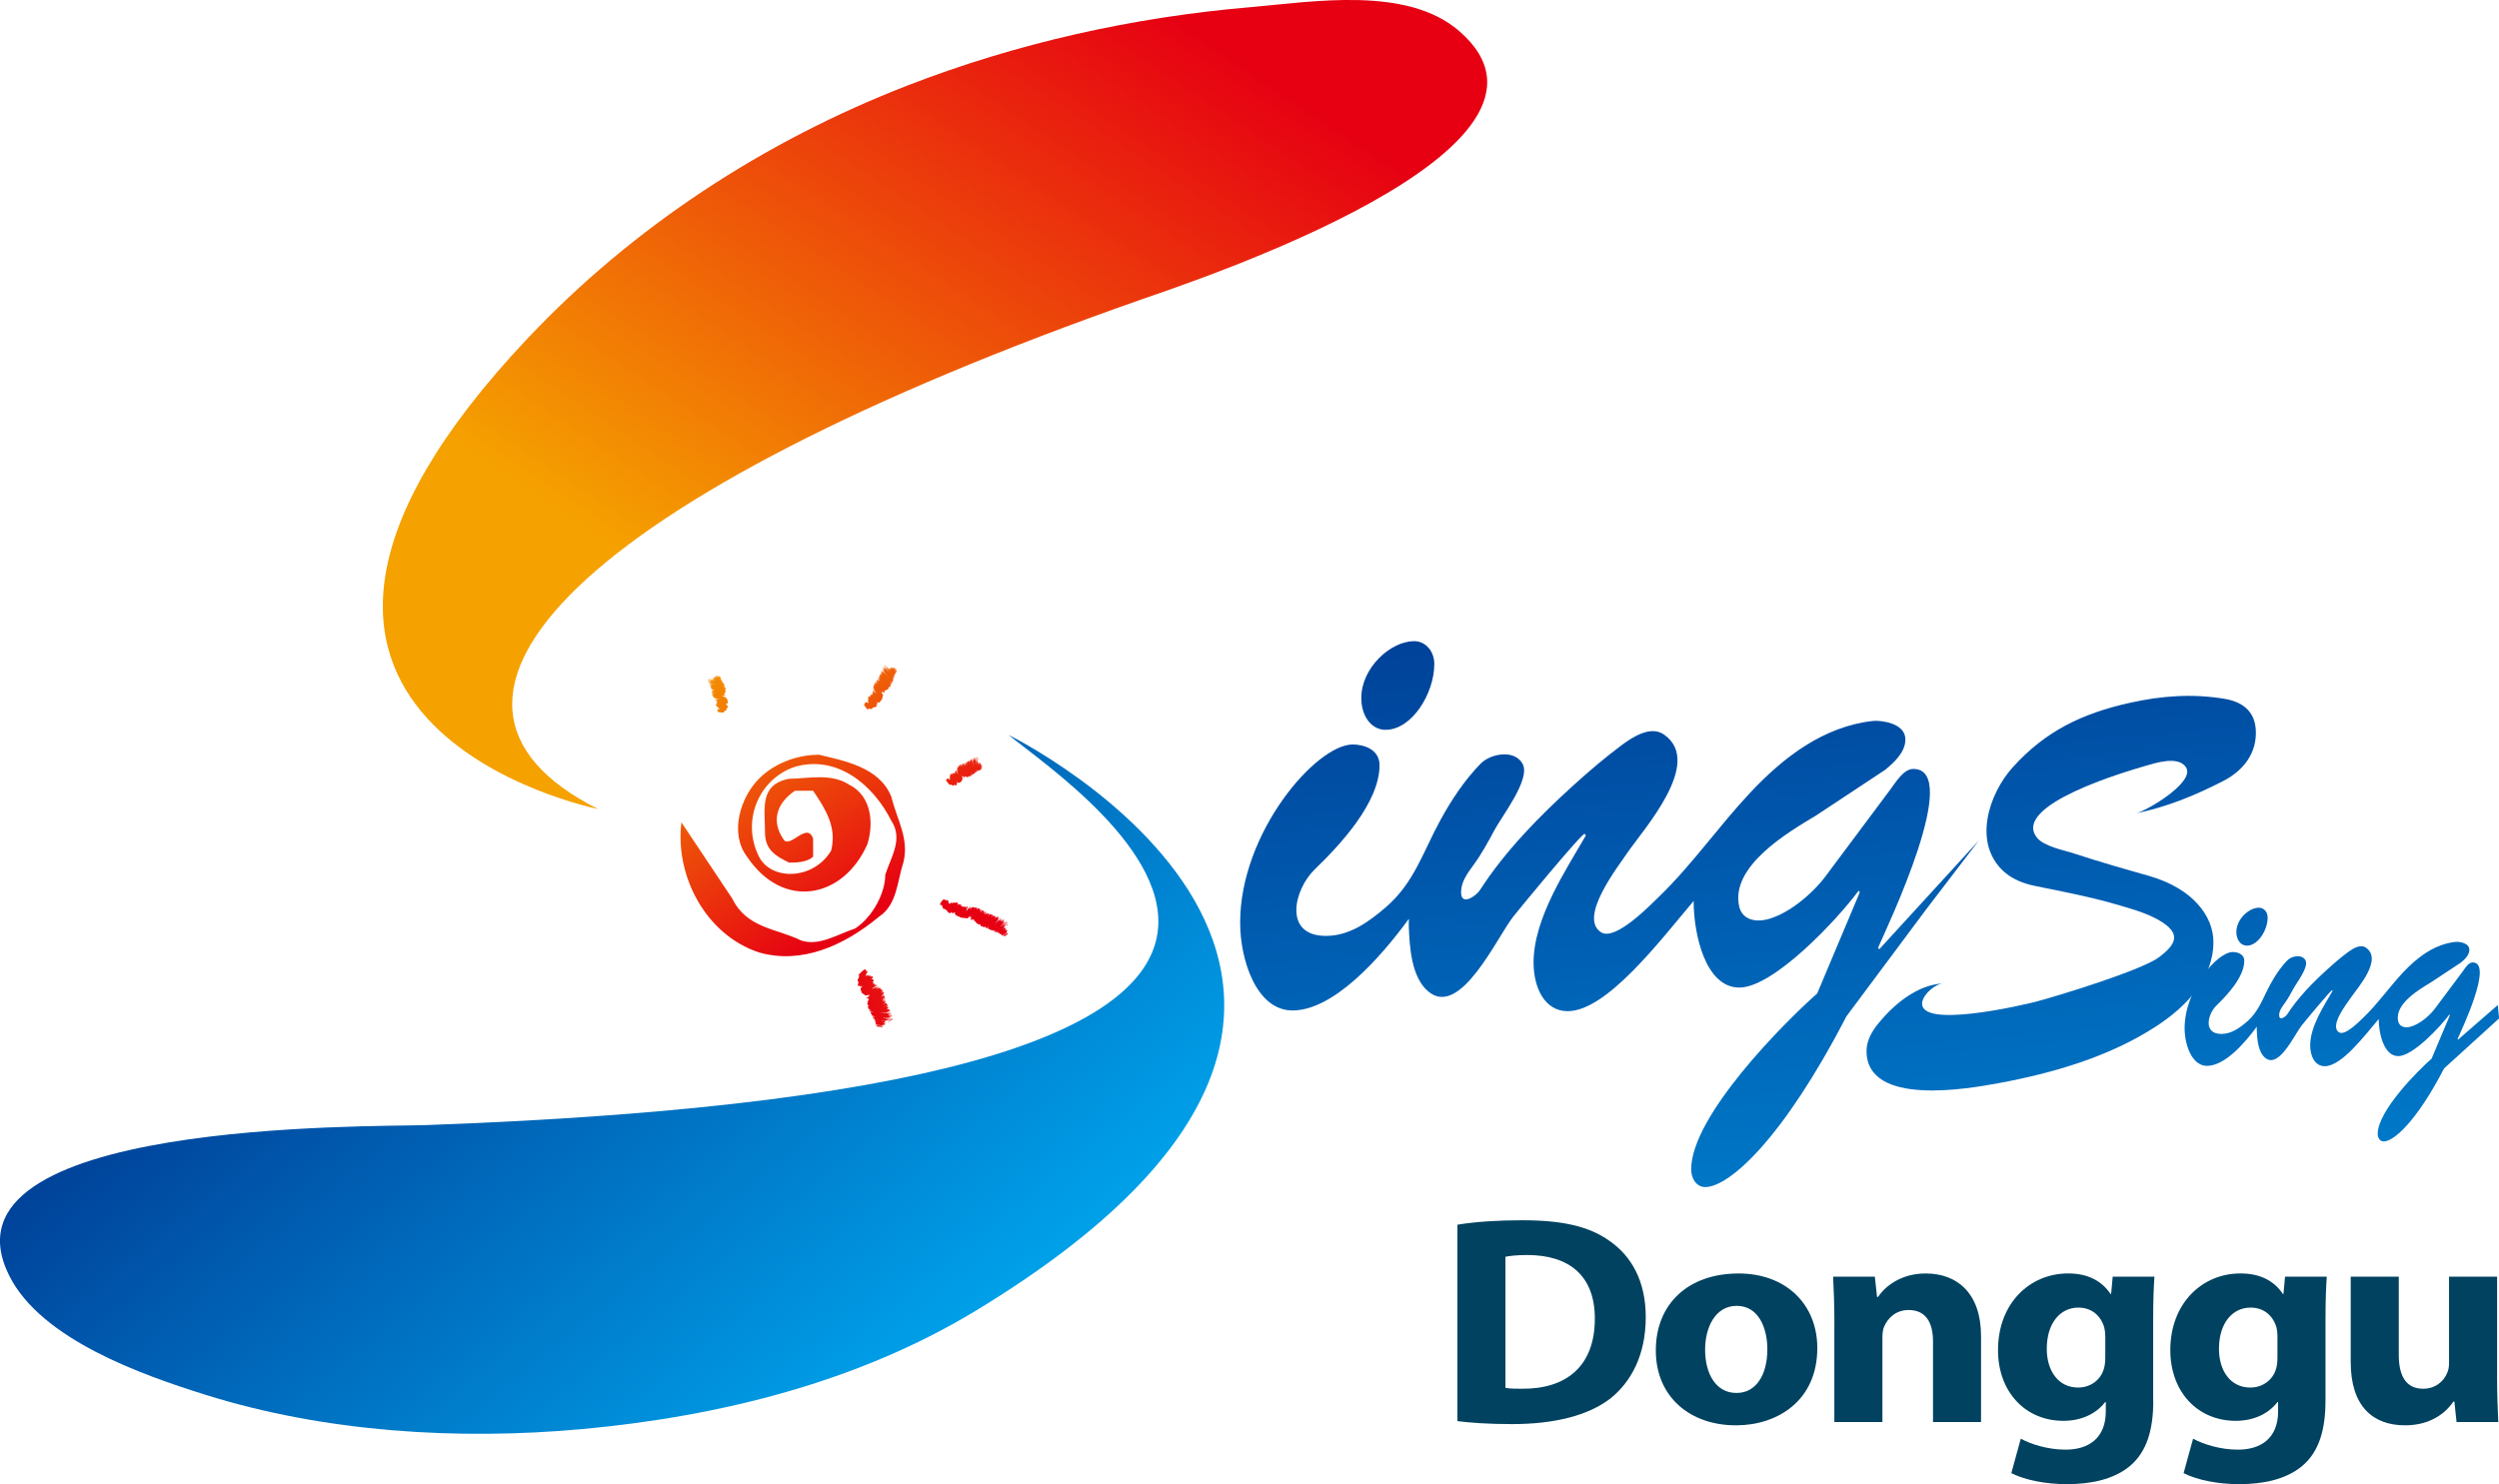 <svg width="202" height="120" viewBox="0 0 202 120" fill="none" xmlns="http://www.w3.org/2000/svg">
<g clip-path="url(#clip0_35_137)">
<g clip-path="url(#clip1_35_137)">
<path d="M117.803 99.024C119.234 98.783 121.1 98.663 123.041 98.663C126.335 98.663 128.484 99.168 130.118 100.345C131.905 101.594 133.03 103.615 133.03 106.497C133.03 109.596 131.827 111.734 130.196 113.055C128.382 114.469 125.597 115.145 122.227 115.145C120.208 115.145 118.749 115.025 117.806 114.905V99.024H117.803ZM121.688 112.214C122.019 112.286 122.58 112.286 123.041 112.286C126.592 112.31 128.915 110.482 128.915 106.614C128.915 103.131 126.824 101.474 123.451 101.474C122.607 101.474 122.019 101.546 121.688 101.615V112.211V112.214Z" fill="#004260"/>
<path d="M140.309 115.244C136.656 115.244 133.844 112.983 133.844 109.188C133.844 105.392 136.499 102.966 140.538 102.966C144.345 102.966 146.897 105.443 146.897 108.995C146.897 113.271 143.654 115.244 140.333 115.244H140.309ZM140.384 112.626C141.915 112.626 142.859 111.208 142.859 109.094C142.859 107.365 142.144 105.584 140.384 105.584C138.624 105.584 137.828 107.365 137.828 109.118C137.828 111.112 138.72 112.626 140.357 112.626H140.384Z" fill="#004260"/>
<path d="M148.278 106.978C148.278 105.509 148.227 104.284 148.176 103.227H151.548L151.726 104.864H151.805C152.314 104.095 153.565 102.966 155.66 102.966C158.216 102.966 160.132 104.575 160.132 108.035V114.98H156.25V108.464C156.25 106.954 155.687 105.921 154.282 105.921C153.209 105.921 152.567 106.617 152.287 107.29C152.184 107.53 152.16 107.863 152.16 108.203V114.98H148.275V106.978H148.278Z" fill="#004260"/>
<path d="M174.054 113.271C174.054 115.529 173.566 117.382 172.137 118.559C170.781 119.661 168.918 120 167.077 120C165.416 120 163.704 119.685 162.58 119.108L163.345 116.325C164.135 116.754 165.491 117.211 166.971 117.211C168.81 117.211 170.217 116.298 170.217 114.112V113.364H170.166C169.425 114.325 168.225 114.881 166.791 114.881C163.701 114.881 161.504 112.526 161.504 109.164C161.504 105.365 164.084 102.963 167.173 102.963C168.882 102.963 169.958 103.66 170.597 104.621H170.648L170.775 103.224H174.148C174.096 103.996 174.045 104.978 174.045 106.734V113.268L174.054 113.271ZM170.172 108.011C170.172 107.794 170.145 107.551 170.094 107.338C169.814 106.374 169.072 105.726 167.999 105.726C166.567 105.726 165.446 106.93 165.446 109.064C165.446 110.818 166.366 112.19 167.975 112.19C168.997 112.19 169.786 111.566 170.046 110.722C170.148 110.434 170.175 110.052 170.175 109.737V108.008L170.172 108.011Z" fill="#004260"/>
<path d="M187.973 113.271C187.973 115.529 187.488 117.382 186.059 118.559C184.706 119.661 182.84 120 181.002 120C179.341 120 177.629 119.685 176.505 119.108L177.273 116.325C178.066 116.754 179.419 117.211 180.899 117.211C182.741 117.211 184.145 116.298 184.145 114.112V113.364H184.094C183.352 114.325 182.153 114.881 180.721 114.881C177.629 114.881 175.432 112.526 175.432 109.164C175.432 105.365 178.012 102.963 181.104 102.963C182.816 102.963 183.892 103.66 184.528 104.621H184.579L184.706 103.224H188.078C188.027 103.996 187.976 104.978 187.976 106.734V113.268L187.973 113.271ZM184.091 108.011C184.091 107.794 184.067 107.551 184.016 107.338C183.735 106.374 182.994 105.726 181.918 105.726C180.489 105.726 179.365 106.93 179.365 109.064C179.365 110.818 180.284 112.19 181.894 112.19C182.915 112.19 183.708 111.566 183.964 110.722C184.067 110.434 184.091 110.052 184.091 109.737V108.008V108.011Z" fill="#004260"/>
<path d="M201.844 111.205C201.844 112.743 201.892 113.992 201.943 114.98H198.57L198.393 113.322H198.317C197.832 114.046 196.657 115.244 194.408 115.244C191.852 115.244 190.014 113.755 190.014 110.124V103.227H193.899V109.548C193.899 111.253 194.486 112.286 195.867 112.286C196.94 112.286 197.579 111.59 197.808 111.013C197.91 110.797 197.962 110.533 197.962 110.22V103.227H201.847V111.205H201.844Z" fill="#004260"/>
<path d="M55.082 66.487C54.543 70.712 56.972 75.558 61.351 77.008C64.754 77.978 68.157 76.525 71.075 74.102C72.53 73.135 72.53 71.198 73.019 69.745C73.507 67.808 72.53 66.349 72.045 64.415C71.075 61.992 68.157 61.512 66.213 61.022C64.754 61.022 62.81 61.509 61.351 62.962C59.892 64.412 58.919 67.319 60.378 69.259C63.295 73.618 68.157 72.652 70.098 68.289C70.586 66.835 70.586 64.415 68.642 63.449C67.183 62.479 65.239 62.965 63.781 62.965C61.351 63.449 61.837 65.385 61.837 67.322C61.837 68.778 62.81 69.262 63.781 69.745C64.266 69.745 65.239 69.745 65.725 69.262V67.808C65.239 66.352 63.781 68.778 63.295 67.808C62.322 66.352 62.81 64.902 64.266 63.932H65.725C66.695 65.385 67.669 66.838 67.183 68.778C65.725 71.198 62.322 71.198 61.351 69.262C59.892 66.352 61.351 62.965 64.266 61.995C67.669 61.025 70.586 63.452 72.042 66.352C73.016 67.808 72.042 69.262 71.56 70.712C71.56 72.165 70.583 74.102 69.127 75.072C67.669 75.555 66.21 76.525 64.751 76.041C62.807 75.072 60.375 75.072 59.19 72.655L55.079 66.487H55.082Z" fill="url(#paint0_linear_35_137)"/>
<path d="M69.904 57.089C69.723 56.843 69.982 57.008 69.877 56.837L69.976 56.915C69.841 56.717 69.994 56.756 70.166 56.831L70.199 56.864L70.154 56.771L70.217 56.828C70.154 56.762 70.199 56.783 70.154 56.735L70.272 56.828L70.199 56.75C70.025 56.566 70.245 56.726 70.166 56.62L70.214 56.666C70.127 56.531 70.187 56.513 70.175 56.44L70.287 56.536C70.199 56.461 70.19 56.431 70.184 56.407C70.278 56.476 70.118 56.323 70.175 56.353L70.193 56.374C70.112 56.287 70.257 56.407 70.154 56.305L70.227 56.356C70.106 56.248 70.302 56.398 70.245 56.341L70.217 56.32L70.245 56.314L70.26 56.326C70.242 56.284 70.317 56.332 70.217 56.251C70.299 56.311 70.242 56.293 70.359 56.38C70.299 56.245 70.359 56.215 70.395 56.164L70.492 56.23L70.447 56.152L70.507 56.191L70.459 56.116L70.549 56.2C70.48 56.128 70.501 56.128 70.483 56.098L70.537 56.149C70.459 56.062 70.57 56.14 70.525 56.089L70.582 56.14C70.657 56.185 70.465 56.041 70.516 56.056L70.576 56.113C70.486 56.014 70.534 56.026 70.51 55.981L70.534 56.005L70.54 55.942L70.666 56.026C70.555 55.933 70.642 55.963 70.507 55.864L70.564 55.846L70.706 55.969L70.784 56.02C70.829 56.059 70.76 56.017 70.82 56.059L70.808 56.011C70.751 55.942 70.624 55.828 70.621 55.798L70.769 55.918L70.567 55.72L70.633 55.762L70.564 55.696C70.564 55.696 70.552 55.651 70.663 55.741L70.727 55.795L70.703 55.747L70.715 55.756C70.736 55.762 70.682 55.702 70.612 55.654L70.645 55.69C70.582 55.63 70.57 55.603 70.582 55.594L70.657 55.663C70.579 55.579 70.564 55.546 70.537 55.501L70.6 55.567C70.688 55.606 70.525 55.444 70.645 55.516L70.585 55.468L70.654 55.501L70.636 55.465L70.66 55.489C70.627 55.45 70.588 55.362 70.663 55.398L70.57 55.293L70.639 55.353C70.685 55.383 70.645 55.332 70.709 55.383C70.627 55.302 70.754 55.474 70.697 55.407C70.757 55.453 70.597 55.299 70.691 55.383C70.697 55.374 70.624 55.299 70.697 55.344L70.79 55.422L70.745 55.362L70.721 55.332C70.654 55.275 70.736 55.332 70.657 55.272C70.718 55.317 70.639 55.227 70.751 55.32L70.838 55.392L70.718 55.275L70.757 55.305C70.624 55.191 70.778 55.305 70.682 55.209C70.736 55.236 70.706 55.185 70.793 55.248L70.754 55.173L70.793 55.215V55.188L70.932 55.272L70.778 55.137C70.92 55.239 70.709 55.041 70.841 55.131L70.941 55.221C71.076 55.323 70.85 55.122 70.926 55.164L70.814 55.074C70.887 55.125 70.766 55.002 70.877 55.098C70.838 55.056 70.926 55.113 70.817 55.023C70.926 55.083 70.805 54.927 71.01 55.08C70.995 55.059 71.019 55.068 70.962 55.023C70.896 54.978 70.998 55.065 70.956 55.032L70.911 54.99C70.944 55.008 70.956 55.008 71.037 55.089C71.116 55.125 70.862 54.921 70.923 54.936L70.983 54.978L70.917 54.903C70.941 54.903 71.019 54.981 71.097 55.047L71.043 54.975L71.146 55.047C71.073 54.993 71.101 55.002 71.088 54.984L71.101 55.002L71.116 54.993L71.025 54.939L70.968 54.873C71.043 54.936 71.031 54.906 71.043 54.909L70.983 54.846L71.049 54.891L71.037 54.897L71.091 54.927C71.058 54.891 70.947 54.801 71.001 54.834L71.067 54.9L71.116 54.924L71.046 54.867L71.079 54.891C71.01 54.828 71.07 54.855 70.989 54.786L71.061 54.822V54.828L71.049 54.78L71.064 54.792L71.031 54.738C71.088 54.774 71.287 54.951 71.209 54.87L71.052 54.72C71.113 54.744 71.016 54.633 71.131 54.708L71.073 54.648C71.119 54.651 71.037 54.534 71.182 54.63L71.284 54.72C71.227 54.663 71.354 54.768 71.251 54.678C71.191 54.624 71.161 54.597 71.134 54.585C71.11 54.546 71.131 54.525 71.191 54.567L71.131 54.507C71.224 54.591 71.248 54.594 71.221 54.558L71.161 54.507L71.227 54.555C71.209 54.534 71.104 54.444 71.17 54.486L71.233 54.537C71.191 54.489 71.119 54.408 71.179 54.441L71.269 54.51L71.188 54.432C71.254 54.462 71.266 54.462 71.348 54.522C71.188 54.342 71.212 54.3 71.254 54.279L71.299 54.321L71.26 54.27L71.405 54.396C71.459 54.426 71.342 54.318 71.327 54.294C71.269 54.239 71.357 54.33 71.287 54.267C71.269 54.248 71.345 54.291 71.257 54.209L71.39 54.33L71.354 54.288C71.462 54.369 71.513 54.465 71.649 54.567L71.637 54.546C71.734 54.621 71.728 54.654 71.773 54.666L71.571 54.477L71.393 54.279C71.444 54.321 71.396 54.303 71.468 54.36C71.541 54.417 71.441 54.312 71.471 54.327L71.342 54.2L71.435 54.276L71.318 54.164C71.209 54.056 71.36 54.182 71.278 54.098C71.36 54.164 71.45 54.273 71.501 54.303C71.423 54.233 71.411 54.188 71.293 54.095L71.423 54.209C71.474 54.248 71.299 54.068 71.453 54.2L71.381 54.128L71.474 54.197C71.474 54.197 71.387 54.086 71.504 54.191C71.495 54.179 71.513 54.17 71.423 54.101C71.366 54.065 71.474 54.164 71.363 54.068C71.456 54.146 71.36 54.047 71.336 54.02L71.381 54.059L71.333 53.996L71.405 54.056L71.339 53.993L71.45 54.071L71.498 54.128L71.538 54.143L71.36 53.966C71.339 53.936 71.432 54.026 71.375 53.96L71.444 54.038L71.562 54.116L71.417 53.981L71.507 54.05L71.411 53.945C71.453 53.978 71.522 54.023 71.589 54.071L71.688 54.182V54.176C71.77 54.261 71.761 54.23 71.842 54.315L71.818 54.267C71.664 54.149 71.631 54.077 71.504 53.96C71.483 53.915 71.824 54.242 71.64 54.038L71.541 53.954C71.565 53.957 71.42 53.831 71.483 53.867C71.525 53.924 71.622 53.978 71.688 54.062L71.658 54.05L71.794 54.161C71.788 54.143 71.794 54.137 71.728 54.071C71.655 54.005 71.728 54.089 71.655 54.017C71.64 53.981 71.752 54.083 71.628 53.957L71.504 53.858L71.483 53.822L71.525 53.87L71.468 53.78L71.571 53.867C71.652 53.945 71.516 53.849 71.652 53.975L71.643 53.927L71.667 53.96C71.667 53.96 71.851 54.128 71.761 54.014L71.667 53.918L71.616 53.825C71.712 53.918 71.643 53.816 71.734 53.918C71.673 53.87 71.658 53.894 71.746 53.99C71.866 54.095 71.718 53.987 71.833 54.098C71.848 54.092 71.96 54.197 72.038 54.267L72.008 54.224C71.935 54.155 71.932 54.161 71.86 54.092C71.89 54.098 71.863 54.05 71.803 53.981L71.911 54.086L71.966 54.053C71.842 53.954 71.954 54.011 71.851 53.927L71.682 53.786L71.758 53.855C71.703 53.789 71.869 53.945 71.776 53.843C71.797 53.891 71.911 53.975 71.999 54.065C71.96 54.008 72.062 54.125 72.071 54.116C72.029 54.059 72.005 54.011 71.996 53.984C72.089 54.05 72.029 53.948 72.035 53.933L72.207 54.083C72.207 54.083 72.092 53.984 72.146 54.014L72.168 54.038C72.146 54.011 72.255 54.08 72.116 53.939L72.219 54.047L72.201 54.014L72.291 54.104C72.37 54.17 72.291 54.077 72.297 54.065L72.228 54.008C72.192 53.942 72.264 53.996 72.252 53.96L72.312 54.023L72.285 53.978C72.342 54.038 72.391 54.071 72.342 54.017L72.478 54.188C72.436 54.158 72.406 54.104 72.342 54.047C72.285 53.999 72.291 54.026 72.348 54.089L72.327 54.05C72.415 54.134 72.406 54.14 72.463 54.2V54.188L72.499 54.258L72.415 54.179C72.493 54.258 72.511 54.288 72.481 54.279C72.385 54.197 72.523 54.351 72.487 54.339C72.412 54.258 72.354 54.191 72.333 54.155L72.279 54.134C72.333 54.191 72.421 54.282 72.448 54.327L72.391 54.27L72.469 54.384L72.388 54.399L72.327 54.345C72.448 54.471 72.348 54.417 72.394 54.477C72.321 54.444 72.415 54.567 72.306 54.48C72.321 54.558 72.342 54.621 72.288 54.639L72.21 54.552C72.267 54.615 72.153 54.513 72.162 54.528C72.24 54.588 72.243 54.621 72.291 54.675C72.213 54.624 72.264 54.711 72.315 54.78L72.255 54.726C72.357 54.84 72.243 54.765 72.213 54.765L72.128 54.705C72.216 54.804 72.204 54.804 72.255 54.87L72.162 54.843C72.267 55.005 72.146 54.96 72.195 55.074L72.119 55.011C72.237 55.179 72.059 55.104 72.11 55.2L71.99 55.089C71.945 55.065 72.005 55.14 72.092 55.212C72.044 55.191 72.131 55.284 72.023 55.209L72.08 55.287C72.017 55.269 72.023 55.284 72.026 55.323H72.038L71.951 55.251C71.978 55.287 71.893 55.251 72.044 55.368C71.945 55.314 72.074 55.477 71.945 55.398L72.014 55.468C72.002 55.486 71.905 55.438 71.963 55.51L71.884 55.447L71.957 55.516C72.011 55.609 71.83 55.513 71.827 55.552C71.863 55.669 71.788 55.681 71.761 55.735L71.731 55.714C71.833 55.825 71.583 55.651 71.746 55.804C71.712 55.783 71.721 55.807 71.664 55.756C71.734 55.837 71.562 55.729 71.646 55.831L71.634 55.816C71.553 55.774 71.634 55.867 71.556 55.834L71.507 55.786C71.444 55.75 71.619 55.909 71.471 55.792L71.541 55.849C71.447 55.843 71.504 55.963 71.501 56.032C71.393 55.993 71.254 55.834 71.345 55.948L71.369 55.969C71.402 56.014 71.197 55.852 71.266 55.921C71.357 55.99 71.311 55.963 71.366 56.008C71.293 55.981 71.209 55.921 71.263 55.987L71.218 55.951C71.333 56.077 71.248 56.041 71.387 56.179C71.333 56.299 71.339 56.464 71.275 56.575C71.167 56.645 71.158 56.795 70.998 56.825C70.856 56.747 70.859 56.75 70.89 56.816L70.847 56.78C70.944 56.864 70.841 56.804 70.935 56.888L70.847 56.999L70.763 56.924L70.82 56.987L70.79 56.966L70.88 57.05C70.877 57.218 70.597 57.14 70.54 57.248C70.483 57.236 70.489 57.299 70.489 57.341C70.299 57.293 70.142 57.257 70.166 57.41C70.166 57.41 69.934 57.164 69.904 57.08V57.089Z" fill="url(#paint1_linear_35_137)"/>
<path d="M72.547 54.197C72.499 54.152 72.469 54.137 72.408 54.068L72.547 54.197Z" fill="url(#paint2_linear_35_137)"/>
<path d="M71.879 53.93L71.849 53.909L71.84 53.882L71.879 53.93Z" fill="url(#paint3_linear_35_137)"/>
<path d="M71.679 53.936L71.619 53.9C71.658 53.933 71.607 53.87 71.679 53.936Z" fill="url(#paint4_linear_35_137)"/>
<path d="M71.455 53.928H71.436C71.473 53.959 71.396 53.866 71.455 53.928Z" fill="url(#paint5_linear_35_137)"/>
<path d="M71.468 54.038L71.465 54.044L71.414 53.993L71.468 54.038Z" fill="url(#paint6_linear_35_137)"/>
<path d="M70.833 55.11L70.818 55.089L70.864 55.128L70.833 55.11Z" fill="url(#paint7_linear_35_137)"/>
<path d="M70.541 55.921V55.918L70.631 55.993L70.541 55.921Z" fill="url(#paint8_linear_35_137)"/>
<path d="M79.398 62.199C79.407 62.172 79.392 62.1 79.407 62.157L79.398 62.199Z" fill="url(#paint9_linear_35_137)"/>
<path d="M76.526 63.193C76.346 62.953 76.596 63.142 76.502 62.974L76.593 63.061C76.469 62.86 76.617 62.926 76.771 63.034L76.795 63.07L76.756 62.977L76.81 63.043C76.753 62.968 76.795 62.998 76.756 62.944L76.858 63.055L76.795 62.968C76.653 62.758 76.834 62.959 76.771 62.842L76.81 62.896C76.746 62.752 76.798 62.746 76.798 62.677L76.882 62.8C76.819 62.707 76.813 62.674 76.807 62.65C76.879 62.743 76.765 62.551 76.807 62.593L76.825 62.62C76.759 62.512 76.873 62.665 76.798 62.542L76.852 62.614C76.768 62.476 76.909 62.677 76.87 62.599L76.852 62.575H76.876L76.885 62.59C76.876 62.545 76.933 62.614 76.861 62.506C76.921 62.59 76.876 62.554 76.964 62.674C76.933 62.527 76.994 62.521 77.039 62.5L77.108 62.593C77.096 62.569 77.114 62.569 77.084 62.506L77.123 62.566L77.102 62.488L77.159 62.593C77.12 62.506 77.135 62.515 77.132 62.482L77.159 62.548C77.117 62.446 77.193 62.557 77.165 62.491L77.199 62.557C77.256 62.629 77.129 62.422 77.168 62.461L77.205 62.533C77.153 62.413 77.193 62.44 77.184 62.395L77.199 62.425C77.205 62.404 77.235 62.434 77.226 62.371L77.304 62.503C77.235 62.371 77.301 62.44 77.217 62.292L77.271 62.298L77.352 62.473L77.398 62.548C77.422 62.602 77.382 62.536 77.416 62.602L77.422 62.551C77.391 62.467 77.325 62.313 77.334 62.289L77.413 62.458L77.313 62.193L77.355 62.263L77.322 62.175C77.322 62.175 77.325 62.133 77.391 62.263L77.422 62.337V62.278L77.428 62.292C77.443 62.313 77.422 62.23 77.382 62.16L77.398 62.202C77.364 62.121 77.367 62.094 77.376 62.091L77.413 62.184C77.379 62.076 77.379 62.037 77.376 61.986C77.346 61.923 77.419 62.103 77.401 62.07C77.458 62.151 77.385 61.926 77.458 62.052L77.428 61.98L77.464 62.04V62.001L77.476 62.034C77.464 61.983 77.464 61.884 77.515 61.956L77.482 61.818L77.512 61.905C77.539 61.953 77.524 61.893 77.554 61.959C77.518 61.854 77.551 62.064 77.533 61.98C77.563 62.049 77.494 61.839 77.539 61.953C77.548 61.947 77.518 61.842 77.557 61.92L77.603 62.031L77.591 61.953L77.578 61.917C77.551 61.833 77.597 61.92 77.554 61.833C77.584 61.899 77.56 61.782 77.609 61.92L77.648 62.028L77.6 61.863L77.621 61.908C77.56 61.743 77.639 61.92 77.6 61.788C77.633 61.842 77.633 61.788 77.678 61.887V61.803L77.69 61.86L77.696 61.833C77.705 61.86 77.744 61.926 77.771 61.986L77.711 61.788C77.777 61.95 77.705 61.674 77.762 61.824L77.795 61.947C77.859 62.109 77.771 61.821 77.814 61.896L77.768 61.758C77.802 61.839 77.762 61.674 77.808 61.812C77.795 61.764 77.838 61.854 77.792 61.722C77.853 61.827 77.829 61.638 77.916 61.875C77.91 61.851 77.928 61.872 77.904 61.806C77.877 61.728 77.91 61.86 77.895 61.809L77.883 61.749C77.898 61.779 77.91 61.785 77.931 61.899C77.973 61.98 77.883 61.668 77.916 61.716C77.931 61.77 77.94 61.794 77.943 61.782L77.928 61.683C77.946 61.701 77.973 61.806 77.997 61.902C78 61.887 78.006 61.89 77.994 61.812L78.037 61.932C78.009 61.848 78.028 61.872 78.025 61.848V61.872H78.043C78.025 61.812 78.006 61.794 77.997 61.773L77.991 61.689C78.016 61.782 78.019 61.755 78.028 61.761L78.016 61.677C78.028 61.728 78.028 61.683 78.046 61.755H78.034C78.046 61.785 78.07 61.872 78.061 61.809C78.055 61.758 78.009 61.626 78.037 61.68L78.055 61.776L78.082 61.821L78.061 61.737L78.073 61.776C78.052 61.686 78.082 61.746 78.055 61.644L78.094 61.707V61.716C78.112 61.764 78.115 61.728 78.106 61.671V61.689L78.109 61.626C78.139 61.689 78.19 61.95 78.178 61.836L78.139 61.623C78.169 61.674 78.157 61.53 78.202 61.656L78.193 61.578C78.226 61.605 78.226 61.461 78.281 61.626L78.311 61.764C78.299 61.683 78.335 61.842 78.311 61.707C78.293 61.632 78.287 61.59 78.272 61.563C78.281 61.521 78.302 61.512 78.326 61.581L78.311 61.497C78.335 61.626 78.347 61.638 78.347 61.593L78.335 61.518L78.356 61.593C78.356 61.569 78.326 61.434 78.35 61.503L78.368 61.587C78.365 61.521 78.356 61.413 78.38 61.473L78.407 61.581L78.392 61.47C78.419 61.533 78.434 61.539 78.459 61.632C78.443 61.389 78.486 61.371 78.522 61.389L78.531 61.443V61.386L78.561 61.569C78.585 61.629 78.561 61.47 78.567 61.443C78.555 61.368 78.567 61.491 78.552 61.401C78.552 61.374 78.579 61.458 78.567 61.341L78.588 61.518V61.458C78.618 61.59 78.603 61.698 78.636 61.863L78.642 61.845C78.666 61.962 78.642 61.983 78.666 62.019C78.666 61.965 78.648 61.797 78.636 61.749L78.618 61.482C78.636 61.548 78.606 61.497 78.624 61.593C78.648 61.683 78.636 61.542 78.642 61.572L78.624 61.392L78.648 61.515L78.63 61.353C78.615 61.203 78.648 61.392 78.642 61.275C78.66 61.383 78.663 61.524 78.685 61.572C78.663 61.473 78.685 61.434 78.654 61.284C78.663 61.311 78.675 61.389 78.681 61.455C78.7 61.515 78.675 61.266 78.703 61.47L78.694 61.368C78.7 61.398 78.706 61.425 78.718 61.479C78.724 61.479 78.721 61.335 78.739 61.494C78.739 61.476 78.757 61.479 78.739 61.374C78.721 61.311 78.739 61.455 78.715 61.311C78.736 61.425 78.724 61.29 78.727 61.251L78.739 61.314C78.739 61.287 78.748 61.302 78.739 61.236L78.751 61.323L78.745 61.233L78.778 61.368V61.437L78.796 61.479C78.79 61.392 78.781 61.296 78.775 61.227C78.778 61.191 78.79 61.323 78.79 61.236V61.338L78.82 61.476L78.805 61.278C78.805 61.278 78.823 61.326 78.823 61.389L78.817 61.248C78.829 61.302 78.847 61.38 78.862 61.464L78.868 61.605H78.874C78.88 61.722 78.889 61.692 78.896 61.812L78.908 61.758C78.874 61.566 78.895 61.497 78.874 61.323C78.889 61.272 78.926 61.743 78.923 61.47L78.905 61.341C78.917 61.359 78.895 61.166 78.917 61.239C78.911 61.314 78.944 61.419 78.938 61.521C78.935 61.461 78.926 61.479 78.926 61.494C78.935 61.56 78.938 61.668 78.95 61.668C78.953 61.653 78.962 61.647 78.956 61.557C78.947 61.455 78.944 61.569 78.944 61.47C78.953 61.434 78.971 61.587 78.962 61.407C78.953 61.422 78.938 61.32 78.938 61.251L78.944 61.209L78.95 61.275L78.965 61.169L78.983 61.299C78.983 61.413 78.953 61.251 78.974 61.434L78.995 61.392L78.989 61.431C78.989 61.431 79.019 61.68 79.022 61.533C79.022 61.479 79.022 61.467 79.013 61.398L79.037 61.296C79.046 61.431 79.061 61.308 79.055 61.449C79.046 61.368 79.019 61.38 79.019 61.509C79.04 61.668 79.007 61.488 79.019 61.65C79.028 61.65 79.043 61.809 79.049 61.914L79.058 61.863C79.049 61.767 79.049 61.767 79.04 61.668C79.058 61.695 79.067 61.638 79.07 61.545L79.079 61.695L79.131 61.704C79.113 61.551 79.149 61.668 79.131 61.536C79.122 61.5 79.106 61.389 79.106 61.32L79.116 61.422C79.116 61.335 79.134 61.557 79.134 61.422C79.122 61.473 79.14 61.611 79.143 61.737C79.152 61.668 79.149 61.824 79.161 61.824C79.167 61.755 79.179 61.701 79.191 61.671C79.215 61.785 79.233 61.671 79.245 61.665C79.26 61.728 79.26 61.866 79.263 61.89C79.272 61.884 79.254 61.74 79.269 61.803V61.83C79.269 61.794 79.293 61.92 79.293 61.719V61.872V61.836L79.302 61.959C79.311 62.061 79.314 61.944 79.327 61.935L79.32 61.848C79.336 61.776 79.348 61.863 79.363 61.833V61.917L79.372 61.866C79.372 61.95 79.381 62.001 79.384 61.929L79.36 62.151C79.354 62.097 79.372 62.04 79.36 61.956C79.36 61.878 79.342 61.905 79.342 61.992L79.351 61.947C79.354 62.067 79.351 62.064 79.345 62.148L79.351 62.139C79.351 62.199 79.342 62.208 79.339 62.214L79.333 62.103C79.333 62.211 79.323 62.245 79.317 62.217C79.308 62.091 79.296 62.295 79.287 62.263C79.287 62.154 79.293 62.07 79.299 62.022L79.284 61.971C79.284 62.052 79.284 62.175 79.269 62.227V62.151L79.248 62.286L79.194 62.245V62.163C79.194 62.337 79.164 62.23 79.158 62.31C79.134 62.233 79.122 62.389 79.1 62.251C79.073 62.313 79.046 62.377 79.013 62.35L79.007 62.233C79.007 62.319 78.998 62.166 78.995 62.181C79.007 62.272 78.995 62.301 78.995 62.374C78.971 62.283 78.959 62.383 78.953 62.464L78.947 62.386C78.947 62.539 78.917 62.404 78.899 62.386L78.871 62.289C78.877 62.419 78.871 62.407 78.871 62.491L78.826 62.41C78.814 62.593 78.757 62.482 78.736 62.59L78.721 62.5C78.715 62.701 78.642 62.524 78.627 62.638L78.606 62.476C78.588 62.434 78.588 62.524 78.612 62.638C78.594 62.59 78.606 62.716 78.573 62.59V62.692H78.525H78.531L78.504 62.584C78.504 62.629 78.474 62.548 78.519 62.737C78.477 62.632 78.498 62.833 78.44 62.695L78.462 62.791C78.462 62.791 78.404 62.698 78.413 62.785L78.386 62.692L78.407 62.791C78.407 62.89 78.332 62.704 78.311 62.74C78.293 62.848 78.233 62.806 78.199 62.836L78.187 62.803C78.217 62.947 78.109 62.662 78.163 62.881C78.151 62.845 78.145 62.866 78.127 62.797C78.148 62.896 78.067 62.707 78.091 62.842V62.818C78.046 62.743 78.067 62.854 78.025 62.785L78.006 62.722C77.976 62.656 78.046 62.881 77.982 62.707L78.009 62.788C77.946 62.728 77.949 62.86 77.931 62.92C77.865 62.824 77.814 62.626 77.847 62.764L77.856 62.8C77.868 62.848 77.768 62.611 77.795 62.704C77.844 62.806 77.82 62.764 77.844 62.83C77.802 62.767 77.756 62.674 77.777 62.761L77.756 62.701C77.808 62.866 77.753 62.791 77.82 62.974C77.753 63.046 77.732 63.181 77.669 63.235C77.581 63.235 77.548 63.337 77.431 63.292C77.334 63.169 77.334 63.175 77.352 63.241L77.319 63.196C77.391 63.304 77.316 63.211 77.385 63.322L77.325 63.386L77.262 63.292L77.304 63.364L77.283 63.334L77.352 63.44C77.361 63.572 77.147 63.413 77.105 63.484L77.069 63.542C76.912 63.443 76.768 63.383 76.801 63.5C76.801 63.5 76.569 63.259 76.539 63.187L76.526 63.193Z" fill="url(#paint10_linear_35_137)"/>
<path d="M79.384 62.214C79.384 62.145 79.375 62.112 79.378 62.025L79.384 62.214Z" fill="url(#paint11_linear_35_137)"/>
<path d="M79.134 61.566L79.131 61.53L79.137 61.503L79.134 61.566Z" fill="url(#paint12_linear_35_137)"/>
<path d="M79.07 61.536C79.07 61.473 79.079 61.428 79.085 61.422L79.07 61.536Z" fill="url(#paint13_linear_35_137)"/>
<path d="M79.001 61.431L78.986 61.365C78.989 61.416 78.992 61.335 79.001 61.431Z" fill="url(#paint14_linear_35_137)"/>
<path d="M78.856 61.278C78.856 61.278 78.847 61.332 78.838 61.266C78.847 61.308 78.847 61.191 78.856 61.278Z" fill="url(#paint15_linear_35_137)"/>
<path d="M78.8 61.368L78.797 61.371L78.791 61.296L78.8 61.368Z" fill="url(#paint16_linear_35_137)"/>
<path d="M77.774 61.815L77.768 61.788L77.786 61.839L77.774 61.815Z" fill="url(#paint17_linear_35_137)"/>
<path d="M77.228 62.359L77.283 62.464L77.228 62.359Z" fill="url(#paint18_linear_35_137)"/>
<path d="M70.869 83.077C70.902 83.095 70.999 83.074 70.923 83.092L70.869 83.077Z" fill="url(#paint19_linear_35_137)"/>
<path d="M69.787 78.459C70.107 78.185 69.844 78.57 70.067 78.426L69.947 78.57C70.212 78.381 70.122 78.612 69.971 78.852L69.923 78.888L70.043 78.831L69.953 78.915C70.055 78.828 70.01 78.891 70.085 78.834L69.935 78.993L70.049 78.897C70.327 78.681 70.058 78.96 70.212 78.864L70.14 78.924C70.327 78.831 70.33 78.915 70.42 78.918L70.26 79.047C70.381 78.951 70.423 78.945 70.453 78.936C70.333 79.044 70.583 78.873 70.525 78.939L70.492 78.966C70.634 78.867 70.429 79.044 70.592 78.924L70.495 79.011C70.679 78.882 70.411 79.101 70.51 79.041L70.547 79.014V79.05L70.522 79.065C70.583 79.05 70.489 79.137 70.631 79.029C70.519 79.119 70.571 79.053 70.408 79.182C70.595 79.14 70.601 79.236 70.628 79.314L70.504 79.419C70.535 79.404 70.538 79.428 70.616 79.386L70.535 79.447L70.637 79.416L70.501 79.504C70.616 79.447 70.604 79.471 70.646 79.465L70.559 79.51C70.694 79.45 70.547 79.561 70.631 79.522L70.544 79.573C70.45 79.66 70.722 79.474 70.667 79.528L70.574 79.585C70.731 79.507 70.691 79.57 70.752 79.555L70.712 79.579C70.74 79.588 70.7 79.639 70.779 79.624L70.607 79.744C70.779 79.642 70.691 79.741 70.881 79.618L70.869 79.705L70.64 79.825L70.541 79.894C70.468 79.93 70.559 79.87 70.468 79.921L70.532 79.933C70.64 79.888 70.842 79.789 70.872 79.804L70.652 79.921L70.999 79.774L70.908 79.837L71.026 79.786C71.005 79.798 71.077 79.795 70.905 79.888L70.809 79.933H70.884L70.86 79.942C70.833 79.966 70.942 79.936 71.032 79.876L70.975 79.897C71.08 79.849 71.113 79.855 71.119 79.867L70.996 79.921C71.137 79.87 71.189 79.873 71.252 79.87C71.333 79.825 71.101 79.933 71.143 79.906C71.035 79.99 71.33 79.891 71.165 79.996L71.258 79.951L71.18 80.005H71.231L71.186 80.026C71.255 80.008 71.379 80.011 71.282 80.095L71.46 80.05L71.348 80.092C71.285 80.131 71.363 80.11 71.273 80.155C71.412 80.104 71.14 80.143 71.249 80.119C71.156 80.164 71.433 80.068 71.279 80.131C71.288 80.146 71.421 80.107 71.321 80.161L71.177 80.224L71.273 80.212L71.321 80.194C71.43 80.155 71.315 80.221 71.433 80.164C71.345 80.206 71.496 80.173 71.318 80.248L71.177 80.302L71.394 80.236L71.333 80.266C71.547 80.179 71.315 80.296 71.487 80.239C71.415 80.29 71.487 80.29 71.354 80.356H71.46L71.385 80.38L71.418 80.392C71.385 80.404 71.294 80.464 71.216 80.506L71.472 80.419C71.261 80.515 71.62 80.413 71.424 80.5L71.267 80.546C71.053 80.638 71.43 80.515 71.33 80.579L71.508 80.512C71.403 80.561 71.617 80.506 71.436 80.573C71.499 80.555 71.379 80.618 71.55 80.552C71.412 80.641 71.656 80.618 71.345 80.741C71.376 80.735 71.348 80.762 71.436 80.729C71.535 80.687 71.367 80.735 71.43 80.711L71.508 80.696C71.469 80.717 71.46 80.738 71.315 80.765C71.21 80.831 71.614 80.699 71.55 80.75C71.478 80.771 71.451 80.783 71.463 80.789L71.593 80.768C71.568 80.795 71.433 80.831 71.309 80.867C71.327 80.87 71.327 80.882 71.424 80.867L71.267 80.924C71.376 80.882 71.342 80.912 71.376 80.912H71.342V80.939C71.421 80.912 71.448 80.888 71.469 80.873L71.577 80.867C71.457 80.9 71.493 80.909 71.484 80.921L71.59 80.909C71.526 80.924 71.584 80.924 71.49 80.951L71.496 80.933C71.454 80.951 71.339 80.984 71.424 80.972C71.487 80.963 71.659 80.903 71.59 80.945L71.469 80.966L71.412 81.008L71.52 80.978L71.469 80.993C71.587 80.966 71.505 81.011 71.638 80.975L71.556 81.035H71.544C71.481 81.059 71.526 81.065 71.602 81.059H71.577L71.656 81.065C71.574 81.107 71.237 81.179 71.382 81.164L71.659 81.11C71.587 81.158 71.776 81.143 71.611 81.209L71.71 81.197C71.671 81.248 71.855 81.254 71.641 81.335L71.466 81.374C71.568 81.362 71.367 81.407 71.538 81.374C71.638 81.347 71.689 81.341 71.728 81.32C71.782 81.335 71.791 81.371 71.701 81.407L71.809 81.386C71.647 81.419 71.629 81.437 71.686 81.44L71.782 81.425L71.686 81.455C71.716 81.455 71.891 81.413 71.8 81.452L71.692 81.476C71.776 81.473 71.918 81.464 71.837 81.497L71.698 81.539L71.84 81.518C71.755 81.56 71.746 81.581 71.629 81.611C71.942 81.599 71.96 81.668 71.936 81.725L71.864 81.734H71.939L71.701 81.779C71.623 81.813 71.828 81.785 71.864 81.798C71.963 81.782 71.803 81.795 71.921 81.776C71.957 81.776 71.846 81.819 71.996 81.801L71.767 81.828L71.846 81.834C71.674 81.873 71.535 81.843 71.324 81.891L71.348 81.903C71.198 81.93 71.174 81.894 71.125 81.927C71.198 81.927 71.412 81.912 71.472 81.894L71.816 81.882C71.728 81.906 71.794 81.861 71.671 81.885C71.553 81.918 71.737 81.906 71.698 81.915L71.93 81.897L71.77 81.924L71.981 81.903C72.174 81.888 71.927 81.93 72.081 81.927C71.942 81.948 71.761 81.948 71.698 81.978C71.828 81.951 71.873 81.978 72.066 81.948C72.029 81.963 71.93 81.972 71.843 81.981C71.767 82.002 72.087 81.981 71.825 82.014L71.957 82.005C71.918 82.014 71.885 82.02 71.812 82.038C71.812 82.05 71.993 82.053 71.791 82.071C71.812 82.071 71.806 82.101 71.942 82.077C72.026 82.053 71.837 82.071 72.026 82.038C71.876 82.065 72.051 82.056 72.102 82.062L72.023 82.077C72.057 82.077 72.036 82.089 72.123 82.083L72.008 82.098L72.126 82.092L71.948 82.134L71.861 82.128L71.806 82.158C71.918 82.149 72.042 82.143 72.132 82.137C72.177 82.146 72.005 82.152 72.12 82.158L71.99 82.152L71.812 82.197L72.066 82.185C72.066 82.185 72.002 82.212 71.924 82.209H72.105C72.036 82.221 71.933 82.251 71.828 82.269H71.647V82.278C71.496 82.278 71.535 82.296 71.382 82.302L71.451 82.32C71.698 82.278 71.785 82.317 72.008 82.29C72.075 82.317 71.466 82.35 71.819 82.356L71.984 82.338C71.96 82.356 72.207 82.332 72.117 82.362C72.02 82.347 71.885 82.395 71.752 82.38C71.828 82.38 71.809 82.365 71.788 82.362C71.701 82.377 71.562 82.371 71.565 82.389C71.584 82.398 71.593 82.413 71.707 82.407C71.837 82.398 71.692 82.389 71.822 82.392C71.867 82.41 71.671 82.428 71.903 82.425C71.882 82.41 72.014 82.392 72.102 82.392L72.156 82.404L72.072 82.41L72.207 82.437L72.039 82.461C71.894 82.461 72.099 82.416 71.864 82.437L71.915 82.47L71.867 82.458C71.867 82.458 71.544 82.491 71.731 82.506C71.8 82.512 71.819 82.509 71.906 82.503L72.036 82.548C71.861 82.554 72.017 82.584 71.84 82.569C71.945 82.557 71.93 82.515 71.764 82.512C71.562 82.536 71.794 82.491 71.59 82.497C71.59 82.512 71.385 82.527 71.252 82.53L71.318 82.545C71.442 82.539 71.442 82.533 71.568 82.527C71.535 82.554 71.605 82.572 71.725 82.578L71.532 82.587L71.517 82.668C71.719 82.65 71.562 82.695 71.734 82.68C71.782 82.668 71.924 82.647 72.011 82.653L71.879 82.662C71.993 82.668 71.707 82.683 71.879 82.689C71.816 82.668 71.635 82.689 71.475 82.689C71.565 82.71 71.363 82.692 71.363 82.713C71.451 82.725 71.52 82.746 71.559 82.767C71.409 82.797 71.559 82.834 71.559 82.852C71.481 82.87 71.303 82.861 71.273 82.87C71.279 82.888 71.466 82.864 71.382 82.885L71.348 82.876C71.391 82.888 71.231 82.921 71.487 82.93L71.291 82.924L71.336 82.93H71.177C71.044 82.939 71.198 82.954 71.204 82.972L71.315 82.966C71.409 82.996 71.294 83.011 71.333 83.032L71.225 83.026L71.288 83.044C71.183 83.044 71.11 83.05 71.207 83.062L70.923 83.011C70.993 83.011 71.062 83.035 71.171 83.026C71.27 83.026 71.237 82.999 71.125 82.993L71.183 83.011C71.026 83.011 71.032 83.002 70.923 82.99L70.935 82.999C70.86 82.993 70.848 82.981 70.842 82.975H70.987C70.848 82.966 70.806 82.948 70.839 82.939C71.002 82.93 70.74 82.903 70.782 82.885C70.92 82.894 71.032 82.903 71.086 82.915L71.153 82.891C71.05 82.885 70.89 82.879 70.827 82.855H70.926L70.755 82.819L70.812 82.737H70.914C70.694 82.725 70.83 82.692 70.731 82.674C70.83 82.641 70.631 82.611 70.809 82.587C70.728 82.539 70.649 82.494 70.685 82.44H70.836C70.725 82.434 70.923 82.422 70.902 82.419C70.785 82.434 70.746 82.413 70.655 82.413C70.773 82.38 70.643 82.356 70.541 82.344L70.64 82.338C70.444 82.332 70.619 82.287 70.646 82.263L70.773 82.227C70.604 82.233 70.619 82.221 70.513 82.218L70.616 82.149C70.384 82.119 70.529 82.035 70.393 81.996L70.51 81.975C70.254 81.957 70.483 81.849 70.342 81.822L70.547 81.795C70.604 81.764 70.486 81.764 70.342 81.795C70.402 81.77 70.239 81.782 70.405 81.734H70.275L70.284 81.656L70.275 81.665L70.414 81.629C70.357 81.629 70.465 81.581 70.218 81.644C70.357 81.584 70.097 81.605 70.278 81.521L70.152 81.545C70.149 81.524 70.275 81.458 70.161 81.467L70.281 81.428L70.152 81.458C70.022 81.452 70.266 81.341 70.224 81.308C70.085 81.275 70.143 81.182 70.107 81.125L70.155 81.107C69.965 81.149 70.339 80.99 70.058 81.065C70.107 81.044 70.079 81.038 70.17 81.008C70.04 81.035 70.287 80.918 70.116 80.951L70.146 80.945C70.248 80.882 70.101 80.912 70.194 80.846L70.275 80.822C70.363 80.777 70.067 80.876 70.296 80.783L70.191 80.825C70.275 80.726 70.104 80.726 70.031 80.693C70.158 80.594 70.414 80.521 70.236 80.567L70.191 80.579C70.131 80.597 70.435 80.449 70.318 80.488C70.182 80.561 70.239 80.521 70.155 80.558C70.236 80.494 70.36 80.425 70.245 80.452L70.321 80.422C70.11 80.494 70.206 80.41 69.965 80.506C69.877 80.395 69.709 80.353 69.645 80.254C69.645 80.116 69.522 80.059 69.588 79.87C69.751 79.723 69.745 79.72 69.657 79.747L69.718 79.696C69.576 79.807 69.697 79.69 69.555 79.792L69.48 79.693L69.603 79.597L69.507 79.66L69.546 79.627L69.41 79.732C69.236 79.741 69.459 79.407 69.368 79.338L69.299 79.278C69.434 79.035 69.522 78.807 69.368 78.855C69.368 78.855 69.691 78.501 69.787 78.456V78.459Z" fill="url(#paint20_linear_35_137)"/>
<path d="M70.852 83.056C70.939 83.056 70.981 83.044 71.096 83.056H70.852Z" fill="url(#paint21_linear_35_137)"/>
<path d="M71.697 82.692L71.746 82.689L71.779 82.695L71.697 82.692Z" fill="url(#paint22_linear_35_137)"/>
<path d="M71.74 82.593C71.822 82.596 71.879 82.608 71.885 82.623L71.74 82.593Z" fill="url(#paint23_linear_35_137)"/>
<path d="M71.879 82.485L71.963 82.467C71.9 82.467 72.005 82.479 71.879 82.485Z" fill="url(#paint24_linear_35_137)"/>
<path d="M72.086 82.263C72.086 82.263 72.02 82.248 72.101 82.239C72.047 82.248 72.195 82.254 72.086 82.263Z" fill="url(#paint25_linear_35_137)"/>
<path d="M71.976 82.167L71.973 82.164L72.066 82.158L71.976 82.167Z" fill="url(#paint26_linear_35_137)"/>
<path d="M71.469 80.512L71.502 80.509L71.436 80.533L71.469 80.512Z" fill="url(#paint27_linear_35_137)"/>
<path d="M70.809 79.621L70.674 79.699L70.809 79.621Z" fill="url(#paint28_linear_35_137)"/>
<path d="M81.283 75.795C81.319 75.789 81.35 75.714 81.325 75.768L81.283 75.795Z" fill="#00A0E9"/>
<path d="M76.182 72.814C76.36 72.564 76.339 72.883 76.481 72.73L76.45 72.856C76.61 72.667 76.671 72.841 76.686 73.042L76.664 73.084L76.758 73.012L76.725 73.093C76.764 73.009 76.773 73.069 76.806 73.006L76.761 73.15L76.815 73.057C76.942 72.832 76.878 73.099 76.966 72.994L76.936 73.057C77.053 72.94 77.123 72.997 77.21 72.973L77.153 73.108C77.198 73.006 77.231 72.991 77.258 72.976C77.222 73.084 77.331 72.889 77.328 72.961L77.316 72.979C77.382 72.88 77.316 73.054 77.382 72.928L77.358 73.012C77.427 72.868 77.346 73.099 77.391 73.03L77.406 73L77.424 73.024L77.418 73.042C77.46 73.012 77.442 73.102 77.49 72.991C77.457 73.087 77.448 73.021 77.403 73.165C77.544 73.078 77.626 73.138 77.71 73.18L77.683 73.291C77.704 73.273 77.728 73.285 77.761 73.231L77.74 73.297C77.74 73.351 77.816 73.18 77.81 73.243L77.752 73.351C77.807 73.264 77.822 73.291 77.852 73.267L77.816 73.33C77.882 73.237 77.843 73.369 77.888 73.315L77.852 73.375C77.84 73.468 77.921 73.24 77.924 73.297L77.885 73.372C77.96 73.261 77.978 73.315 78.021 73.285L78.003 73.318H78.093L78.048 73.471C78.111 73.339 78.12 73.435 78.174 73.276L78.232 73.339L78.144 73.504L78.12 73.588C78.096 73.642 78.117 73.564 78.087 73.639L78.147 73.621C78.205 73.543 78.292 73.402 78.325 73.396L78.244 73.561L78.403 73.327L78.379 73.402L78.434 73.321C78.434 73.339 78.488 73.306 78.428 73.438L78.388 73.51L78.446 73.477L78.437 73.495C78.44 73.519 78.5 73.453 78.521 73.378L78.494 73.411C78.539 73.342 78.569 73.336 78.584 73.336L78.533 73.426C78.606 73.336 78.642 73.312 78.69 73.282C78.72 73.222 78.624 73.39 78.639 73.357C78.627 73.456 78.765 73.267 78.729 73.405L78.762 73.339L78.756 73.411L78.795 73.393L78.777 73.417C78.813 73.384 78.91 73.33 78.907 73.42L78.994 73.312L78.952 73.393C78.934 73.441 78.982 73.393 78.946 73.465C79.015 73.372 78.841 73.516 78.901 73.453C78.871 73.522 78.997 73.339 78.937 73.447C78.952 73.453 79.018 73.369 78.991 73.447L78.937 73.552L78.994 73.501L79.021 73.474C79.067 73.393 79.037 73.495 79.076 73.399C79.046 73.465 79.127 73.372 79.058 73.501L79 73.6L79.103 73.459L79.082 73.507C79.169 73.351 79.097 73.528 79.172 73.411C79.16 73.474 79.217 73.444 79.172 73.549L79.254 73.507L79.217 73.552L79.251 73.546C79.232 73.564 79.223 73.651 79.202 73.709L79.311 73.534C79.241 73.697 79.407 73.459 79.347 73.609L79.278 73.721C79.208 73.88 79.368 73.621 79.347 73.709L79.41 73.579C79.377 73.663 79.483 73.522 79.407 73.651C79.44 73.606 79.41 73.706 79.477 73.585C79.455 73.709 79.6 73.576 79.498 73.805C79.516 73.787 79.516 73.817 79.549 73.754C79.582 73.678 79.51 73.793 79.531 73.745L79.57 73.694C79.564 73.727 79.57 73.742 79.498 73.835C79.477 73.925 79.645 73.645 79.648 73.712L79.621 73.775L79.691 73.703C79.7 73.73 79.633 73.823 79.585 73.907C79.603 73.898 79.612 73.91 79.657 73.853L79.609 73.964C79.645 73.883 79.648 73.916 79.666 73.901L79.648 73.916L79.669 73.934L79.7 73.832L79.763 73.772C79.712 73.853 79.748 73.841 79.748 73.856L79.805 73.793C79.781 73.832 79.817 73.811 79.772 73.865L79.76 73.853L79.748 73.916C79.784 73.883 79.85 73.751 79.835 73.817L79.772 73.892L79.766 73.946L79.814 73.874L79.796 73.91C79.847 73.832 79.838 73.901 79.895 73.814L79.886 73.892L79.88 73.898L79.935 73.883L79.926 73.898L79.983 73.865C79.962 73.931 79.811 74.15 79.886 74.066L80.022 73.892C80.016 73.958 80.121 73.856 80.073 73.988L80.124 73.925C80.143 73.982 80.263 73.889 80.203 74.051L80.124 74.171C80.176 74.108 80.091 74.243 80.17 74.138C80.212 74.069 80.236 74.036 80.242 74.003C80.287 73.979 80.323 74.003 80.293 74.072L80.348 74.003C80.275 74.108 80.278 74.138 80.317 74.108L80.363 74.042L80.329 74.117C80.348 74.099 80.423 73.988 80.399 74.054L80.354 74.126C80.405 74.084 80.483 74.003 80.462 74.069L80.411 74.171L80.48 74.081C80.462 74.153 80.48 74.168 80.429 74.255C80.61 74.081 80.676 74.12 80.709 74.171L80.676 74.216L80.727 74.18L80.613 74.336C80.598 74.396 80.694 74.27 80.724 74.261C80.772 74.201 80.685 74.291 80.748 74.216C80.763 74.195 80.739 74.285 80.806 74.195L80.697 74.339L80.742 74.306C80.676 74.423 80.568 74.474 80.486 74.618H80.504C80.444 74.717 80.399 74.699 80.399 74.753L80.571 74.543L80.763 74.357C80.73 74.42 80.736 74.357 80.682 74.432C80.64 74.519 80.736 74.411 80.727 74.447L80.845 74.303L80.782 74.408L80.881 74.282C80.981 74.168 80.875 74.333 80.959 74.249C80.899 74.333 80.794 74.429 80.779 74.483C80.836 74.399 80.884 74.396 80.966 74.267L80.866 74.408C80.836 74.465 81.002 74.276 80.884 74.444L80.953 74.36L80.896 74.465C80.896 74.465 81.017 74.378 80.917 74.504C80.932 74.492 80.947 74.516 81.008 74.426C81.035 74.36 80.944 74.474 81.029 74.354C80.962 74.456 81.056 74.357 81.089 74.333L81.053 74.381L81.122 74.336L81.065 74.411L81.125 74.342L81.065 74.468L81.008 74.51L80.999 74.558L81.167 74.372C81.201 74.354 81.11 74.456 81.176 74.393L81.098 74.462L81.035 74.591L81.17 74.441L81.107 74.54L81.21 74.435C81.179 74.486 81.146 74.561 81.104 74.63L81.002 74.729L81.008 74.741C80.926 74.817 80.959 74.811 80.878 74.897L80.932 74.874C81.035 74.708 81.119 74.687 81.225 74.549C81.282 74.534 80.969 74.891 81.17 74.699L81.246 74.597C81.249 74.627 81.372 74.471 81.342 74.54C81.282 74.585 81.243 74.687 81.155 74.753L81.161 74.72C81.122 74.774 81.047 74.853 81.062 74.865C81.08 74.859 81.098 74.871 81.152 74.798C81.216 74.723 81.131 74.795 81.204 74.723C81.246 74.714 81.149 74.835 81.273 74.702L81.36 74.567L81.403 74.546L81.354 74.597C81.351 74.657 81.442 74.513 81.454 74.543L81.375 74.654C81.297 74.735 81.375 74.585 81.261 74.726H81.318L81.285 74.747C81.285 74.747 81.131 74.943 81.249 74.853L81.339 74.75L81.448 74.717C81.36 74.82 81.469 74.75 81.363 74.841C81.409 74.771 81.363 74.75 81.273 74.841C81.176 74.97 81.273 74.807 81.158 74.928C81.173 74.946 81.071 75.063 81.005 75.144L81.053 75.114C81.116 75.045 81.107 75.042 81.173 74.964C81.173 75 81.234 74.973 81.306 74.915L81.201 75.027L81.267 75.099C81.357 74.97 81.315 75.093 81.393 74.988L81.523 74.808L81.457 74.885C81.526 74.832 81.381 75.003 81.481 74.909C81.424 74.934 81.348 75.054 81.261 75.144C81.324 75.102 81.198 75.204 81.216 75.219C81.276 75.183 81.333 75.159 81.366 75.153C81.312 75.258 81.421 75.201 81.445 75.216L81.306 75.393C81.306 75.393 81.4 75.276 81.375 75.336L81.354 75.354C81.381 75.336 81.321 75.459 81.466 75.315L81.354 75.42L81.387 75.405L81.3 75.495C81.243 75.579 81.339 75.501 81.354 75.51L81.409 75.438C81.478 75.405 81.43 75.483 81.472 75.48L81.415 75.54L81.466 75.513C81.403 75.573 81.378 75.621 81.433 75.576L81.249 75.702C81.276 75.657 81.333 75.633 81.387 75.567C81.433 75.51 81.4 75.51 81.336 75.567L81.378 75.549C81.297 75.636 81.288 75.621 81.222 75.675L81.24 75.684L81.161 75.708L81.237 75.627C81.161 75.702 81.125 75.717 81.131 75.681C81.204 75.582 81.047 75.717 81.053 75.672C81.134 75.603 81.204 75.546 81.246 75.525L81.255 75.465C81.192 75.519 81.104 75.603 81.056 75.63L81.11 75.57L80.99 75.648L80.938 75.546L80.993 75.483C80.866 75.603 80.914 75.495 80.842 75.537C80.866 75.456 80.73 75.546 80.809 75.432C80.718 75.432 80.634 75.444 80.607 75.381L80.688 75.3C80.625 75.357 80.724 75.246 80.706 75.252C80.652 75.327 80.613 75.33 80.562 75.381C80.598 75.294 80.504 75.348 80.435 75.39L80.483 75.327C80.366 75.426 80.429 75.306 80.414 75.267L80.465 75.177C80.372 75.267 80.369 75.255 80.299 75.303V75.192C80.131 75.291 80.146 75.153 80.022 75.192L80.073 75.111C79.904 75.225 79.941 75.024 79.829 75.081L79.923 74.952C79.935 74.9 79.862 74.964 79.799 75.063C79.811 75.012 79.715 75.102 79.778 74.985L79.691 75.045C79.691 74.976 79.669 74.976 79.621 74.985V74.997L79.681 74.897C79.645 74.928 79.663 74.835 79.567 75C79.594 74.885 79.437 75.033 79.486 74.885L79.425 74.961C79.395 74.943 79.416 74.835 79.347 74.894L79.392 74.811L79.329 74.891C79.226 74.946 79.287 74.747 79.226 74.741C79.097 74.783 79.046 74.69 78.961 74.66L78.982 74.624C78.883 74.735 78.997 74.459 78.868 74.639C78.88 74.606 78.853 74.612 78.892 74.549C78.826 74.624 78.886 74.429 78.795 74.525L78.813 74.513C78.826 74.423 78.741 74.51 78.744 74.423L78.786 74.366C78.81 74.297 78.681 74.495 78.765 74.327L78.72 74.405C78.693 74.297 78.551 74.369 78.461 74.369C78.455 74.246 78.603 74.087 78.494 74.195L78.476 74.219C78.44 74.261 78.545 74.021 78.491 74.105C78.443 74.21 78.452 74.159 78.422 74.219C78.422 74.138 78.461 74.042 78.394 74.108L78.425 74.054C78.319 74.192 78.328 74.093 78.211 74.261C78.027 74.213 77.819 74.234 77.647 74.18C77.499 74.072 77.312 74.072 77.183 73.904C77.207 73.742 77.201 73.745 77.129 73.787L77.153 73.736C77.102 73.859 77.117 73.736 77.062 73.844C77.011 73.799 76.936 73.811 76.872 73.781L76.915 73.678L76.872 73.751L76.881 73.718L76.827 73.829C76.616 73.865 76.556 73.555 76.384 73.522C76.363 73.453 76.291 73.48 76.24 73.489C76.179 73.276 76.125 73.102 75.953 73.162C75.953 73.162 76.095 72.856 76.176 72.805L76.182 72.814Z" fill="url(#paint29_linear_35_137)"/>
<path d="M81.252 75.786C81.294 75.735 81.309 75.702 81.379 75.648L81.252 75.786Z" fill="#00A0E9"/>
<path d="M81.389 75.027L81.407 74.994L81.437 74.988L81.389 75.027Z" fill="#00A0E9"/>
<path d="M81.312 74.774L81.346 74.714C81.312 74.75 81.382 74.699 81.312 74.774Z" fill="#00A0E9"/>
<path d="M81.244 74.498L81.234 74.474C81.21 74.513 81.304 74.438 81.244 74.498Z" fill="#00A0E9"/>
<path d="M81.102 74.498L81.096 74.492L81.147 74.435L81.102 74.498Z" fill="#00A0E9"/>
<path d="M79.378 73.621L79.402 73.597L79.369 73.648L79.378 73.621Z" fill="url(#paint30_linear_35_137)"/>
<path d="M78.117 73.321H78.123L78.068 73.423L78.117 73.321Z" fill="url(#paint31_linear_35_137)"/>
<path d="M58.215 54.621C58.188 54.612 58.116 54.627 58.17 54.615L58.215 54.621Z" fill="url(#paint32_linear_35_137)"/>
<path d="M58.147 57.584C57.849 57.548 58.153 57.503 57.957 57.464L58.081 57.452C57.846 57.416 57.987 57.359 58.168 57.314H58.217L58.114 57.29H58.201C58.108 57.287 58.159 57.272 58.09 57.269L58.241 57.257H58.132C57.879 57.239 58.15 57.218 58.02 57.197H58.09C57.933 57.164 57.963 57.125 57.909 57.086H58.057C57.945 57.086 57.915 57.074 57.891 57.065C58.008 57.062 57.788 57.05 57.852 57.038H57.876C57.752 57.029 57.945 57.026 57.8 57.02H57.888C57.728 57.011 57.972 57.002 57.888 56.996H57.855L57.873 56.978H57.888C57.849 56.966 57.939 56.957 57.81 56.957C57.915 56.954 57.855 56.972 58.005 56.966C57.876 56.918 57.903 56.867 57.897 56.822L58.011 56.81C57.987 56.81 57.993 56.795 57.927 56.792L57.996 56.786C58.045 56.774 57.855 56.774 57.915 56.765L58.039 56.771C57.936 56.762 57.954 56.753 57.918 56.741H57.996C57.885 56.735 58.02 56.723 57.948 56.717H58.02C58.111 56.705 57.867 56.717 57.918 56.702L58.002 56.708C57.87 56.696 57.915 56.681 57.87 56.666H57.9C57.9 56.666 57.924 56.639 57.867 56.624L58.024 56.614C57.873 56.614 57.96 56.593 57.794 56.596L57.825 56.563C57.879 56.566 58.005 56.557 58.014 56.566L58.105 56.557C58.165 56.557 58.081 56.566 58.159 56.56L58.12 56.539C58.03 56.533 57.861 56.525 57.843 56.507C57.9 56.513 58.005 56.504 58.03 56.507L57.746 56.485L57.828 56.476H57.731C57.731 56.476 57.692 56.452 57.84 56.449C57.894 56.449 57.867 56.458 57.921 56.449L57.87 56.431H57.891C57.915 56.425 57.831 56.413 57.749 56.416L57.794 56.422C57.713 56.419 57.689 56.407 57.686 56.398H57.788C57.674 56.389 57.638 56.377 57.59 56.365C57.523 56.365 57.716 56.368 57.68 56.368C57.773 56.353 57.544 56.332 57.68 56.317H57.602L57.674 56.305C57.734 56.305 57.653 56.296 57.635 56.293H57.668C57.62 56.287 57.532 56.257 57.617 56.239L57.478 56.224H57.568C57.623 56.218 57.559 56.212 57.638 56.209C57.526 56.203 57.731 56.242 57.647 56.23C57.722 56.23 57.499 56.215 57.629 56.218C57.623 56.209 57.52 56.203 57.608 56.197H57.725L57.653 56.182L57.614 56.176C57.526 56.176 57.629 56.167 57.526 56.173C57.599 56.173 57.481 56.155 57.629 56.155H57.743L57.572 56.143H57.626C57.445 56.143 57.641 56.128 57.502 56.125C57.568 56.113 57.511 56.098 57.62 56.095L57.541 56.071H57.602L57.578 56.062C57.602 56.065 57.683 56.053 57.746 56.044C57.692 56.038 57.599 56.041 57.538 56.041C57.71 56.032 57.421 56.014 57.581 56.008H57.713C57.888 56.008 57.584 55.999 57.668 55.987H57.523C57.614 55.987 57.439 55.972 57.587 55.975C57.535 55.969 57.635 55.96 57.496 55.963C57.617 55.945 57.424 55.915 57.677 55.903C57.653 55.903 57.677 55.894 57.605 55.894C57.526 55.9 57.662 55.903 57.611 55.903H57.544C57.578 55.894 57.587 55.891 57.707 55.894C57.791 55.879 57.466 55.879 57.52 55.864C57.578 55.864 57.602 55.861 57.59 55.858L57.49 55.849C57.514 55.837 57.623 55.843 57.722 55.843C57.707 55.834 57.713 55.831 57.638 55.825L57.758 55.816C57.671 55.825 57.701 55.81 57.677 55.807H57.701L57.707 55.801C57.644 55.801 57.62 55.807 57.599 55.813L57.514 55.801C57.614 55.801 57.584 55.789 57.596 55.783H57.511C57.559 55.777 57.517 55.768 57.587 55.771V55.78C57.62 55.777 57.71 55.777 57.644 55.768C57.596 55.762 57.451 55.768 57.511 55.759L57.611 55.768L57.662 55.756H57.572H57.614C57.52 55.75 57.584 55.741 57.481 55.738L57.553 55.726H57.559C57.614 55.717 57.578 55.714 57.52 55.705H57.535L57.481 55.69C57.544 55.681 57.813 55.69 57.701 55.681C57.701 55.672 57.538 55.669 57.481 55.672C57.538 55.654 57.4 55.642 57.535 55.624H57.454C57.49 55.6 57.348 55.573 57.523 55.558H57.662C57.584 55.555 57.743 55.552 57.611 55.549C57.529 55.549 57.49 55.549 57.46 55.555C57.418 55.546 57.418 55.522 57.49 55.519H57.403C57.532 55.519 57.553 55.507 57.505 55.501H57.427L57.508 55.495C57.484 55.495 57.342 55.495 57.418 55.486L57.499 55.48C57.436 55.474 57.327 55.462 57.397 55.456L57.508 55.447H57.397C57.46 55.431 57.472 55.422 57.572 55.419C57.33 55.392 57.324 55.359 57.336 55.332H57.397L57.336 55.323H57.523C57.587 55.311 57.424 55.311 57.397 55.305C57.318 55.305 57.445 55.311 57.348 55.311C57.321 55.311 57.409 55.293 57.288 55.293H57.469L57.412 55.287C57.55 55.281 57.653 55.305 57.822 55.296H57.803C57.921 55.284 57.939 55.308 57.981 55.293C57.924 55.284 57.758 55.281 57.704 55.287L57.439 55.266C57.508 55.266 57.457 55.278 57.55 55.275C57.644 55.269 57.496 55.26 57.532 55.254H57.348L57.469 55.245H57.306C57.156 55.239 57.348 55.236 57.234 55.23C57.339 55.224 57.478 55.236 57.532 55.227C57.427 55.23 57.391 55.215 57.24 55.218C57.27 55.212 57.351 55.212 57.415 55.215C57.478 55.209 57.228 55.203 57.43 55.2H57.327C57.361 55.194 57.388 55.194 57.442 55.191C57.442 55.182 57.303 55.17 57.463 55.17C57.442 55.17 57.454 55.158 57.345 55.164C57.276 55.17 57.421 55.17 57.276 55.176C57.394 55.17 57.258 55.164 57.219 55.158H57.276C57.258 55.152 57.264 55.149 57.201 55.146L57.336 55.128L57.406 55.137L57.451 55.125C57.367 55.125 57.264 55.122 57.198 55.122C57.162 55.113 57.291 55.122 57.204 55.11L57.309 55.119L57.445 55.107H57.246C57.246 55.107 57.297 55.092 57.361 55.095H57.216C57.273 55.086 57.351 55.077 57.436 55.068L57.578 55.08V55.074C57.695 55.08 57.665 55.068 57.788 55.074L57.734 55.062C57.541 55.074 57.472 55.05 57.291 55.053C57.246 55.038 57.722 55.047 57.445 55.026L57.318 55.032C57.336 55.023 57.141 55.023 57.213 55.011C57.288 55.023 57.394 55.002 57.499 55.017C57.439 55.017 57.454 55.023 57.472 55.023C57.538 55.02 57.65 55.023 57.65 55.017C57.632 55.011 57.629 54.999 57.535 55.002C57.436 55.002 57.544 55.011 57.442 55.008C57.409 54.996 57.565 54.993 57.382 54.987C57.4 54.996 57.291 54.996 57.225 54.996L57.18 54.987H57.249L57.147 54.972L57.276 54.963C57.394 54.963 57.228 54.984 57.412 54.981L57.376 54.963H57.412C57.412 54.963 57.662 54.963 57.517 54.948C57.46 54.945 57.451 54.948 57.382 54.948L57.279 54.921C57.415 54.921 57.288 54.906 57.427 54.915C57.351 54.921 57.358 54.942 57.49 54.945C57.65 54.945 57.466 54.957 57.629 54.96C57.635 54.948 57.791 54.948 57.894 54.948L57.843 54.939C57.743 54.939 57.743 54.945 57.647 54.945C57.671 54.933 57.617 54.918 57.523 54.909H57.677L57.689 54.864C57.532 54.876 57.653 54.852 57.52 54.858C57.484 54.864 57.373 54.87 57.3 54.867H57.403C57.318 54.858 57.541 54.855 57.403 54.846C57.457 54.861 57.599 54.852 57.722 54.855C57.65 54.843 57.813 54.855 57.813 54.843C57.74 54.834 57.686 54.819 57.659 54.81C57.773 54.798 57.659 54.774 57.656 54.765C57.719 54.756 57.861 54.765 57.885 54.753C57.882 54.744 57.734 54.762 57.797 54.747L57.825 54.753C57.791 54.747 57.918 54.729 57.716 54.723L57.87 54.729L57.831 54.723H57.96C58.066 54.717 57.942 54.708 57.939 54.699L57.849 54.705C57.779 54.69 57.864 54.684 57.837 54.666H57.921L57.87 54.66C57.954 54.66 58.011 54.651 57.936 54.648L58.153 54.669C58.102 54.675 58.048 54.663 57.96 54.663C57.882 54.669 57.909 54.681 57.996 54.681L57.954 54.672C58.078 54.672 58.072 54.678 58.153 54.684H58.144C58.204 54.684 58.213 54.684 58.213 54.696H58.105C58.213 54.696 58.247 54.705 58.213 54.717C58.09 54.717 58.298 54.735 58.265 54.744C58.153 54.744 58.066 54.735 58.024 54.726L57.969 54.741C58.048 54.741 58.171 54.75 58.225 54.759H58.144L58.283 54.78L58.234 54.831H58.156C58.328 54.84 58.217 54.858 58.295 54.87C58.217 54.888 58.373 54.909 58.231 54.918C58.295 54.954 58.355 54.981 58.325 55.014L58.207 55.008C58.292 55.014 58.138 55.011 58.159 55.017C58.25 55.011 58.28 55.026 58.352 55.032C58.262 55.044 58.361 55.068 58.443 55.08H58.361C58.512 55.095 58.382 55.11 58.355 55.125L58.259 55.134C58.385 55.143 58.379 55.149 58.458 55.161L58.373 55.197C58.554 55.233 58.437 55.269 58.548 55.311H58.455C58.654 55.347 58.47 55.395 58.575 55.425H58.409C58.364 55.434 58.455 55.447 58.569 55.444C58.521 55.459 58.648 55.471 58.512 55.477L58.608 55.495C58.548 55.519 58.563 55.525 58.593 55.546L58.605 55.54H58.491C58.533 55.549 58.449 55.573 58.638 55.564C58.527 55.582 58.732 55.609 58.578 55.63L58.678 55.636C58.678 55.654 58.569 55.672 58.663 55.684L58.566 55.69H58.663C58.765 55.723 58.563 55.753 58.587 55.78C58.69 55.825 58.638 55.873 58.657 55.918H58.617C58.768 55.933 58.464 55.954 58.687 55.966C58.651 55.966 58.672 55.978 58.599 55.975C58.702 55.99 58.5 56.011 58.632 56.032L58.611 56.026C58.527 56.044 58.645 56.059 58.566 56.077L58.5 56.071C58.427 56.08 58.663 56.092 58.476 56.092H58.563C58.491 56.134 58.611 56.176 58.651 56.218C58.542 56.251 58.34 56.221 58.479 56.245H58.512C58.563 56.257 58.301 56.263 58.397 56.269C58.512 56.266 58.464 56.272 58.533 56.272C58.455 56.29 58.355 56.293 58.437 56.314L58.379 56.308C58.548 56.326 58.458 56.344 58.657 56.359C58.69 56.452 58.804 56.542 58.825 56.639C58.786 56.729 58.877 56.816 58.771 56.912C58.611 56.93 58.617 56.933 58.681 56.96H58.626C58.753 56.96 58.635 56.972 58.759 56.975L58.771 57.077H58.66L58.744 57.083H58.705H58.831C58.946 57.179 58.684 57.263 58.717 57.35C58.66 57.374 58.711 57.401 58.735 57.425C58.563 57.491 58.424 57.551 58.545 57.617C58.545 57.617 58.21 57.608 58.129 57.581L58.147 57.584Z" fill="url(#paint33_linear_35_137)"/>
<path d="M58.228 54.639C58.165 54.639 58.131 54.645 58.041 54.639H58.228Z" fill="url(#paint34_linear_35_137)"/>
<path d="M57.559 54.837L57.523 54.846L57.496 54.837H57.559Z" fill="url(#paint35_linear_35_137)"/>
<path d="M57.52 54.894C57.462 54.894 57.417 54.882 57.408 54.876L57.52 54.894Z" fill="url(#paint36_linear_35_137)"/>
<path d="M57.411 54.942L57.348 54.954C57.399 54.954 57.315 54.942 57.411 54.942Z" fill="url(#paint37_linear_35_137)"/>
<path d="M57.246 55.053C57.246 55.053 57.297 55.056 57.233 55.062C57.279 55.056 57.158 55.05 57.246 55.053Z" fill="url(#paint38_linear_35_137)"/>
<path d="M57.332 55.101V55.107L57.26 55.101H57.332Z" fill="url(#paint39_linear_35_137)"/>
<path d="M57.564 56.005L57.537 55.999H57.594L57.564 56.005Z" fill="url(#paint40_linear_35_137)"/>
<path d="M57.857 56.611V56.608H57.972L57.857 56.611Z" fill="url(#paint41_linear_35_137)"/>
<path d="M81.547 59.434C81.547 59.434 122.429 79.543 78.9 105.963C69.373 111.743 58.206 114.52 47.078 115.547C37.002 116.472 26.242 115.799 16.592 112.77C11.504 111.172 3.33 108.317 0.741 103.134C-5.546 90.52 30.022 91.13 34.465 90.968C123.463 87.788 87.234 64.073 81.544 59.437L81.547 59.434Z" fill="url(#paint42_linear_35_137)"/>
<path d="M48.335 65.409C48.335 65.409 13.36 58.443 42.611 27.399C51.15 18.337 61.754 11.416 73.361 6.912C82.198 3.483 91.556 1.399 101.002 0.586C106.18 0.138 113.724 -1.15 117.953 2.513C128.96 12.046 96.409 22.757 92.213 24.228C47.06 40.064 30.754 56.551 48.332 65.406L48.335 65.409Z" fill="url(#paint43_linear_35_137)"/>
<path d="M112.005 59.008C114.121 59.008 115.938 56.08 115.938 53.693C115.938 52.615 115.2 51.84 114.32 51.84C112.4 51.84 110.037 53.993 110.037 56.443C110.037 57.876 110.826 59.011 112.008 59.011L112.005 59.008ZM159.988 67.922L151.905 76.753L151.805 76.633C152.598 74.835 158.629 62.172 154.659 62.172C153.876 62.178 153.282 63.187 152.791 63.848L147.525 70.901C146.47 72.3 144.493 73.964 142.757 74.357C141.847 74.561 140.804 74.345 140.575 73.258C139.888 70.015 144.529 67.298 146.787 65.944L152.396 62.236C153.035 61.698 154.017 60.863 154.017 59.785C154.017 58.473 152.1 58.233 151.41 58.29C147.387 58.734 144.149 61.239 141.47 64.097C138.959 66.769 136.774 69.91 134.182 72.423C133.462 73.123 130.598 76.099 129.438 75.39C127.533 74.222 130.797 70.066 131.521 68.988C132.784 67.112 137.778 61.653 134.496 59.386C133.438 58.656 132.009 59.566 131.141 60.206C129.779 61.218 128.477 62.325 127.22 63.464C124.42 66.004 121.683 68.784 119.624 71.973C119.317 72.444 118.102 73.291 118.102 72.15C118.102 71.273 118.633 70.595 119.121 69.919C119.76 69.042 120.284 68.088 120.797 67.124C121.382 66.013 123.732 63.022 123.087 61.782C122.454 60.566 120.483 60.92 119.679 61.749C118.383 63.079 117.334 64.662 116.445 66.283C115.022 68.877 114.323 71.379 111.999 73.372C110.627 74.549 109.072 75.672 107.182 75.672C103.71 75.672 104.569 71.943 106.278 70.288C108.316 68.325 111.511 64.899 111.511 61.869C111.511 60.554 110.178 60.194 109.347 60.194C106.393 60.194 100.244 67.301 100.244 74.594C100.244 77.639 101.57 81.701 104.473 81.701C107.77 81.701 111.517 77.534 113.88 74.294C113.877 74.474 113.868 74.654 113.874 74.832C113.934 76.501 114.066 79.077 115.513 80.215C118.078 82.239 120.993 75.813 122.31 74.126C122.726 73.591 127.949 67.247 128.094 67.424L128.193 67.544C126.614 70.291 123.962 74.234 123.962 77.816C123.962 79.849 124.848 81.758 126.716 81.758C129.86 81.758 134.134 76.132 136.901 72.847V72.862C136.901 75.492 137.835 79.849 140.593 79.849C143.351 79.849 148.466 74.414 150.235 72.021L150.334 72.141L146.889 80.326C144.186 82.713 136.702 90.241 136.702 94.544C136.702 95.324 137.148 95.979 137.835 95.979C139.755 95.979 144.086 92.16 149.249 82.179L155.645 73.597L159.991 67.91L159.988 67.922Z" fill="url(#paint44_linear_35_137)"/>
<path d="M181.612 76.462C182.519 76.462 183.3 75.21 183.3 74.186C183.3 73.727 182.987 73.393 182.604 73.393C181.781 73.393 180.771 74.312 180.771 75.363C180.771 75.972 181.112 76.459 181.612 76.459V76.462ZM201.894 81.269L198.69 84.059L198.651 84.004C198.991 83.236 201.571 77.816 199.874 77.816C199.537 77.816 199.28 78.251 199.076 78.534L196.821 81.551C196.372 82.152 195.522 82.861 194.778 83.032C194.389 83.122 193.949 83.026 193.846 82.56C193.551 81.173 195.54 80.008 196.505 79.425L198.904 77.84C199.181 77.609 199.603 77.255 199.603 76.792C199.603 76.234 198.78 76.129 198.488 76.156C196.764 76.345 195.38 77.417 194.232 78.639C193.159 79.786 192.219 81.131 191.112 82.203C190.799 82.5 189.578 83.776 189.078 83.473C188.264 82.975 189.666 81.194 189.973 80.738C190.513 79.93 192.65 77.597 191.245 76.624C190.793 76.312 190.184 76.702 189.807 76.975C189.226 77.405 188.671 77.879 188.132 78.372C186.935 79.456 185.763 80.648 184.882 82.011C184.75 82.215 184.231 82.575 184.231 82.086C184.231 81.71 184.458 81.422 184.665 81.134C184.94 80.759 185.166 80.35 185.383 79.939C185.636 79.465 186.643 78.185 186.362 77.651C186.091 77.132 185.247 77.285 184.904 77.639C184.343 78.206 183.9 78.885 183.52 79.582C182.911 80.69 182.61 81.761 181.618 82.614C181.031 83.119 180.361 83.599 179.557 83.599C178.071 83.599 178.439 82.005 179.168 81.293C180.039 80.452 181.41 78.987 181.41 77.69C181.41 77.129 180.841 76.975 180.485 76.975C179.219 76.975 176.588 80.017 176.588 83.137C176.588 84.443 177.161 86.181 178.399 86.181C179.813 86.181 181.41 84.398 182.423 83.011C182.42 83.089 182.414 83.167 182.42 83.242C182.447 83.957 182.501 85.058 183.122 85.548C184.219 86.413 185.467 83.662 186.031 82.939C186.209 82.71 188.448 79.996 188.508 80.071L188.548 80.119C187.872 81.296 186.739 82.984 186.739 84.521C186.739 85.392 187.119 86.208 187.918 86.208C189.265 86.208 191.094 83.797 192.276 82.392C192.276 83.524 192.683 85.392 193.855 85.392C195.028 85.392 197.222 83.059 197.984 82.038L198.03 82.089L196.553 85.596C195.392 86.614 192.195 89.839 192.195 91.679C192.195 92.013 192.381 92.292 192.683 92.292C193.497 92.292 195.353 90.655 197.562 86.386L202.008 82.344L201.903 81.269H201.894Z" fill="url(#paint45_linear_35_137)"/>
<path d="M173.753 70.835C177.274 71.85 178.916 74.096 178.916 76.165C178.916 79.146 176.683 81.41 174.341 82.948C170.55 85.434 165.947 86.77 161.519 87.584C159.156 88.016 150.877 89.517 150.877 84.98C150.877 84.149 151.302 83.404 151.808 82.776C153.056 81.233 154.97 79.606 157.089 79.516C156.435 79.543 155.485 80.368 155.38 81.023C155.027 83.269 163.675 81.224 164.527 81.002C166.203 80.57 173.154 78.444 174.543 77.381C175.848 76.384 176.276 75.576 174.851 74.612C173.829 73.925 172.524 73.555 171.354 73.21C169.109 72.543 166.812 72.102 164.518 71.637C163.599 71.451 162.68 71.105 161.975 70.469C159.443 68.172 160.751 64.202 162.689 62.046C165.329 59.11 168.319 57.675 172.204 56.816C174.754 56.251 177.256 56.071 179.851 56.509C181.216 56.747 182.226 57.461 182.337 58.948C182.479 60.863 181.343 62.313 179.703 63.151C177.382 64.343 175.158 65.244 172.629 65.769C173.473 65.595 177.479 63.244 176.701 62.043C176.074 61.079 174.248 61.689 173.407 61.929C171.827 62.389 162.592 65.088 164.642 67.715C165.209 68.445 166.845 68.739 167.644 69.006C169.663 69.67 171.707 70.255 173.753 70.832V70.835Z" fill="url(#paint46_linear_35_137)"/>
</g>
</g>
<defs>
<linearGradient id="paint0_linear_35_137" x1="54.045" y1="53.164" x2="68.439" y2="75.125" gradientUnits="userSpaceOnUse">
<stop stop-color="#F5A100"/>
<stop offset="1" stop-color="#E60012"/>
</linearGradient>
<linearGradient id="paint1_linear_35_137" x1="64.871" y1="46.072" x2="79.258" y2="68.026" gradientUnits="userSpaceOnUse">
<stop stop-color="#F5A100"/>
<stop offset="1" stop-color="#E60012"/>
</linearGradient>
<linearGradient id="paint2_linear_35_137" x1="66.474" y1="45.043" x2="80.84" y2="66.96" gradientUnits="userSpaceOnUse">
<stop stop-color="#F5A100"/>
<stop offset="1" stop-color="#E60012"/>
</linearGradient>
<linearGradient id="paint3_linear_35_137" x1="66.382" y1="45.619" x2="80.153" y2="66.627" gradientUnits="userSpaceOnUse">
<stop stop-color="#F5A100"/>
<stop offset="1" stop-color="#E60012"/>
</linearGradient>
<linearGradient id="paint4_linear_35_137" x1="65.959" y1="45.303" x2="80.417" y2="67.358" gradientUnits="userSpaceOnUse">
<stop stop-color="#F5A100"/>
<stop offset="1" stop-color="#E60012"/>
</linearGradient>
<linearGradient id="paint5_linear_35_137" x1="66.073" y1="45.771" x2="79.922" y2="66.824" gradientUnits="userSpaceOnUse">
<stop stop-color="#F5A100"/>
<stop offset="1" stop-color="#E60012"/>
</linearGradient>
<linearGradient id="paint6_linear_35_137" x1="65.859" y1="45.562" x2="80.088" y2="67.272" gradientUnits="userSpaceOnUse">
<stop stop-color="#F5A100"/>
<stop offset="1" stop-color="#E60012"/>
</linearGradient>
<linearGradient id="paint7_linear_35_137" x1="64.953" y1="46.195" x2="79.15" y2="67.851" gradientUnits="userSpaceOnUse">
<stop stop-color="#F5A100"/>
<stop offset="1" stop-color="#E60012"/>
</linearGradient>
<linearGradient id="paint8_linear_35_137" x1="64.392" y1="46.583" x2="78.576" y2="68.221" gradientUnits="userSpaceOnUse">
<stop stop-color="#F5A100"/>
<stop offset="1" stop-color="#E60012"/>
</linearGradient>
<linearGradient id="paint9_linear_35_137" x1="67.569" y1="44.253" x2="81.99" y2="66.255" gradientUnits="userSpaceOnUse">
<stop stop-color="#F5A100"/>
<stop offset="1" stop-color="#E60012"/>
</linearGradient>
<linearGradient id="paint10_linear_35_137" x1="66.436" y1="45.033" x2="80.835" y2="67.003" gradientUnits="userSpaceOnUse">
<stop stop-color="#F5A100"/>
<stop offset="1" stop-color="#E60012"/>
</linearGradient>
<linearGradient id="paint11_linear_35_137" x1="67.571" y1="44.253" x2="81.981" y2="66.26" gradientUnits="userSpaceOnUse">
<stop stop-color="#F5A100"/>
<stop offset="1" stop-color="#E60012"/>
</linearGradient>
<linearGradient id="paint12_linear_35_137" x1="67.862" y1="44.458" x2="82.06" y2="66.106" gradientUnits="userSpaceOnUse">
<stop stop-color="#F5A100"/>
<stop offset="1" stop-color="#E60012"/>
</linearGradient>
<linearGradient id="paint13_linear_35_137" x1="67.854" y1="44.49" x2="82.027" y2="66.121" gradientUnits="userSpaceOnUse">
<stop stop-color="#F5A100"/>
<stop offset="1" stop-color="#E60012"/>
</linearGradient>
<linearGradient id="paint14_linear_35_137" x1="67.825" y1="44.487" x2="82.017" y2="66.131" gradientUnits="userSpaceOnUse">
<stop stop-color="#F5A100"/>
<stop offset="1" stop-color="#E60012"/>
</linearGradient>
<linearGradient id="paint15_linear_35_137" x1="67.62" y1="44.268" x2="82.014" y2="66.228" gradientUnits="userSpaceOnUse">
<stop stop-color="#F5A100"/>
<stop offset="1" stop-color="#E60012"/>
</linearGradient>
<linearGradient id="paint16_linear_35_137" x1="67.576" y1="44.346" x2="81.941" y2="66.263" gradientUnits="userSpaceOnUse">
<stop stop-color="#F5A100"/>
<stop offset="1" stop-color="#E60012"/>
</linearGradient>
<linearGradient id="paint17_linear_35_137" x1="66.806" y1="45.199" x2="80.963" y2="66.8" gradientUnits="userSpaceOnUse">
<stop stop-color="#F5A100"/>
<stop offset="1" stop-color="#E60012"/>
</linearGradient>
<linearGradient id="paint18_linear_35_137" x1="65.917" y1="45.243" x2="80.393" y2="67.33" gradientUnits="userSpaceOnUse">
<stop stop-color="#F5A100"/>
<stop offset="1" stop-color="#E60012"/>
</linearGradient>
<linearGradient id="paint19_linear_35_137" x1="98.186" y1="61.271" x2="65.626" y2="76.798" gradientUnits="userSpaceOnUse">
<stop stop-color="#F5A100"/>
<stop offset="1" stop-color="#E60012"/>
</linearGradient>
<linearGradient id="paint20_linear_35_137" x1="97.067" y1="59.584" x2="64.824" y2="74.965" gradientUnits="userSpaceOnUse">
<stop stop-color="#F5A100"/>
<stop offset="1" stop-color="#E60012"/>
</linearGradient>
<linearGradient id="paint21_linear_35_137" x1="97.927" y1="61.499" x2="65.734" y2="76.854" gradientUnits="userSpaceOnUse">
<stop stop-color="#F5A100"/>
<stop offset="1" stop-color="#E60012"/>
</linearGradient>
<linearGradient id="paint22_linear_35_137" x1="97.923" y1="61.727" x2="65.851" y2="77.036" gradientUnits="userSpaceOnUse">
<stop stop-color="#F5A100"/>
<stop offset="1" stop-color="#E60012"/>
</linearGradient>
<linearGradient id="paint23_linear_35_137" x1="98.038" y1="61.598" x2="65.782" y2="76.985" gradientUnits="userSpaceOnUse">
<stop stop-color="#F5A100"/>
<stop offset="1" stop-color="#E60012"/>
</linearGradient>
<linearGradient id="paint24_linear_35_137" x1="97.494" y1="61.963" x2="65.986" y2="76.992" gradientUnits="userSpaceOnUse">
<stop stop-color="#F5A100"/>
<stop offset="1" stop-color="#E60012"/>
</linearGradient>
<linearGradient id="paint25_linear_35_137" x1="97.948" y1="61.527" x2="65.751" y2="76.891" gradientUnits="userSpaceOnUse">
<stop stop-color="#F5A100"/>
<stop offset="1" stop-color="#E60012"/>
</linearGradient>
<linearGradient id="paint26_linear_35_137" x1="97.677" y1="61.581" x2="65.791" y2="76.794" gradientUnits="userSpaceOnUse">
<stop stop-color="#F5A100"/>
<stop offset="1" stop-color="#E60012"/>
</linearGradient>
<linearGradient id="paint27_linear_35_137" x1="97.289" y1="59.818" x2="64.929" y2="75.258" gradientUnits="userSpaceOnUse">
<stop stop-color="#F5A100"/>
<stop offset="1" stop-color="#E60012"/>
</linearGradient>
<linearGradient id="paint28_linear_35_137" x1="96.712" y1="58.835" x2="64.466" y2="74.221" gradientUnits="userSpaceOnUse">
<stop stop-color="#F5A100"/>
<stop offset="1" stop-color="#E60012"/>
</linearGradient>
<linearGradient id="paint29_linear_35_137" x1="61.718" y1="48.138" x2="76.112" y2="70.098" gradientUnits="userSpaceOnUse">
<stop stop-color="#F5A100"/>
<stop offset="1" stop-color="#E60012"/>
</linearGradient>
<linearGradient id="paint30_linear_35_137" x1="62.47" y1="48.012" x2="76.719" y2="69.755" gradientUnits="userSpaceOnUse">
<stop stop-color="#F5A100"/>
<stop offset="1" stop-color="#E60012"/>
</linearGradient>
<linearGradient id="paint31_linear_35_137" x1="61.76" y1="48.637" x2="75.941" y2="70.277" gradientUnits="userSpaceOnUse">
<stop stop-color="#F5A100"/>
<stop offset="1" stop-color="#E60012"/>
</linearGradient>
<linearGradient id="paint32_linear_35_137" x1="56.214" y1="51.639" x2="70.963" y2="74.139" gradientUnits="userSpaceOnUse">
<stop stop-color="#F5A100"/>
<stop offset="1" stop-color="#E60012"/>
</linearGradient>
<linearGradient id="paint33_linear_35_137" x1="55.534" y1="52.186" x2="69.931" y2="74.155" gradientUnits="userSpaceOnUse">
<stop stop-color="#F5A100"/>
<stop offset="1" stop-color="#E60012"/>
</linearGradient>
<linearGradient id="paint34_linear_35_137" x1="56.233" y1="51.759" x2="70.531" y2="73.575" gradientUnits="userSpaceOnUse">
<stop stop-color="#F5A100"/>
<stop offset="1" stop-color="#E60012"/>
</linearGradient>
<linearGradient id="paint35_linear_35_137" x1="55.79" y1="52.207" x2="69.508" y2="73.138" gradientUnits="userSpaceOnUse">
<stop stop-color="#F5A100"/>
<stop offset="1" stop-color="#E60012"/>
</linearGradient>
<linearGradient id="paint36_linear_35_137" x1="55.681" y1="52.185" x2="69.741" y2="73.629" gradientUnits="userSpaceOnUse">
<stop stop-color="#F5A100"/>
<stop offset="1" stop-color="#E60012"/>
</linearGradient>
<linearGradient id="paint37_linear_35_137" x1="55.539" y1="52.161" x2="70.022" y2="74.255" gradientUnits="userSpaceOnUse">
<stop stop-color="#F5A100"/>
<stop offset="1" stop-color="#E60012"/>
</linearGradient>
<linearGradient id="paint38_linear_35_137" x1="55.485" y1="52.399" x2="69.237" y2="73.384" gradientUnits="userSpaceOnUse">
<stop stop-color="#F5A100"/>
<stop offset="1" stop-color="#E60012"/>
</linearGradient>
<linearGradient id="paint39_linear_35_137" x1="55.406" y1="52.239" x2="69.906" y2="74.361" gradientUnits="userSpaceOnUse">
<stop stop-color="#F5A100"/>
<stop offset="1" stop-color="#E60012"/>
</linearGradient>
<linearGradient id="paint40_linear_35_137" x1="55.141" y1="52.329" x2="69.869" y2="74.794" gradientUnits="userSpaceOnUse">
<stop stop-color="#F5A100"/>
<stop offset="1" stop-color="#E60012"/>
</linearGradient>
<linearGradient id="paint41_linear_35_137" x1="55.217" y1="52.527" x2="69.292" y2="74.013" gradientUnits="userSpaceOnUse">
<stop stop-color="#F5A100"/>
<stop offset="1" stop-color="#E60012"/>
</linearGradient>
<linearGradient id="paint42_linear_35_137" x1="33.106" y1="70.011" x2="69.335" y2="114.111" gradientUnits="userSpaceOnUse">
<stop stop-color="#004199"/>
<stop offset="1" stop-color="#00A0E9"/>
</linearGradient>
<linearGradient id="paint43_linear_35_137" x1="58.545" y1="50.03" x2="92.236" y2="-0.698" gradientUnits="userSpaceOnUse">
<stop stop-color="#F5A100"/>
<stop offset="1" stop-color="#E60012"/>
</linearGradient>
<linearGradient id="paint44_linear_35_137" x1="128.088" y1="49.645" x2="135.74" y2="132.703" gradientUnits="userSpaceOnUse">
<stop stop-color="#004199"/>
<stop offset="1" stop-color="#00A0E9"/>
</linearGradient>
<linearGradient id="paint45_linear_35_137" x1="185.699" y1="44.172" x2="193.351" y2="127.242" gradientUnits="userSpaceOnUse">
<stop stop-color="#004199"/>
<stop offset="1" stop-color="#00A0E9"/>
</linearGradient>
<linearGradient id="paint46_linear_35_137" x1="164.205" y1="46.153" x2="171.86" y2="129.22" gradientUnits="userSpaceOnUse">
<stop stop-color="#004199"/>
<stop offset="1" stop-color="#00A0E9"/>
</linearGradient>
<clipPath id="clip0_35_137">
<rect width="202" height="120" fill="white"/>
</clipPath>
<clipPath id="clip1_35_137">
<rect width="202" height="120" fill="white"/>
</clipPath>
</defs>
</svg>

